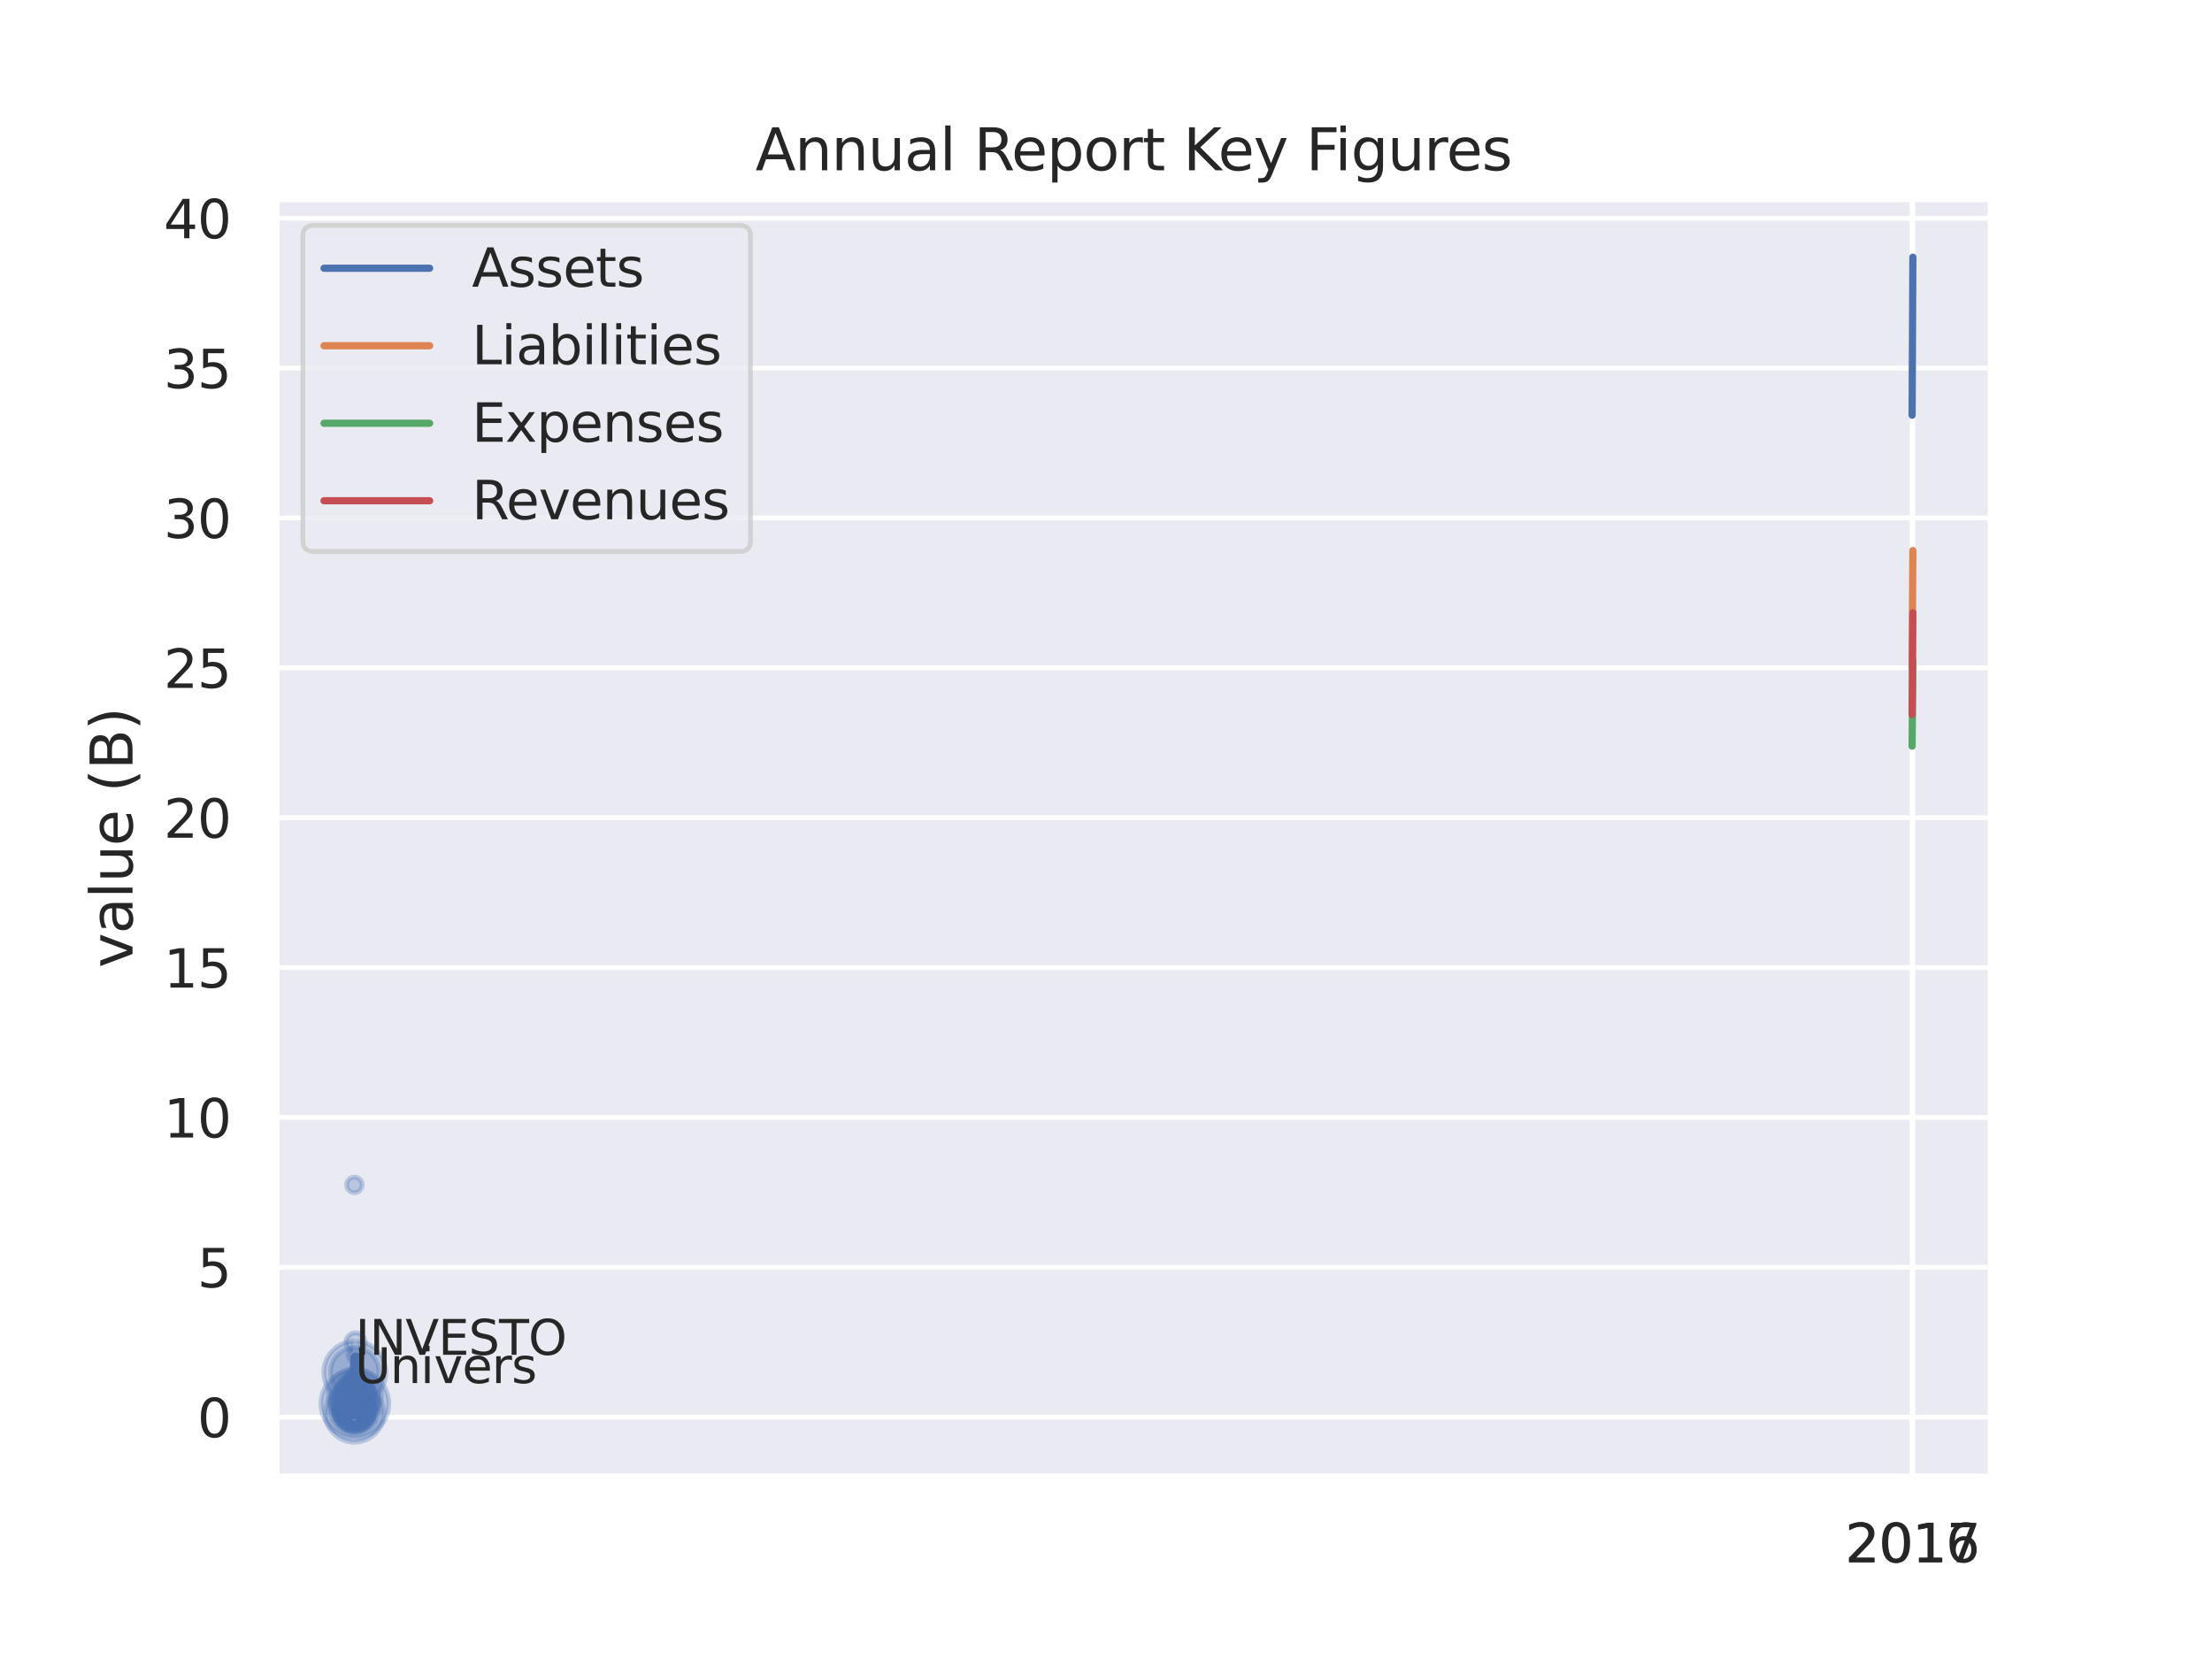 <?xml version="1.0" encoding="utf-8" standalone="no"?>
<!DOCTYPE svg PUBLIC "-//W3C//DTD SVG 1.1//EN"
  "http://www.w3.org/Graphics/SVG/1.1/DTD/svg11.dtd">
<svg xmlns:xlink="http://www.w3.org/1999/xlink" width="460.8pt" height="345.6pt" viewBox="0 0 460.8 345.6" xmlns="http://www.w3.org/2000/svg" version="1.1">
 <defs>
  <style type="text/css">*{stroke-linejoin: round; stroke-linecap: butt}</style>
 </defs>
 <g id="figure_1">
  <g id="patch_1">
   <path d="M 0 345.6 
L 460.8 345.6 
L 460.8 0 
L 0 0 
z
" style="fill: #ffffff"/>
  </g>
  <g id="axes_1">
   <g id="patch_2">
    <path d="M 57.6 307.584 
L 414.72 307.584 
L 414.72 41.472 
L 57.6 41.472 
z
" style="fill: #eaeaf2"/>
   </g>
   <g id="matplotlib.axis_1">
    <g id="xtick_1">
     <g id="line2d_1">
      <path d="M 398.326 307.584 
L 398.326 41.472 
" clip-path="url(#pea85a9151a)" style="fill: none; stroke: #ffffff; stroke-linecap: round"/>
     </g>
     <g id="text_1">
      <!-- 2016 -->
      <g style="fill: #262626" transform="translate(384.329 325.442) scale(0.11 -0.11)">
       <defs>
        <path id="DejaVuSans-32" d="M 1228 531 
L 3431 531 
L 3431 0 
L 469 0 
L 469 531 
Q 828 903 1448 1529 
Q 2069 2156 2228 2338 
Q 2531 2678 2651 2914 
Q 2772 3150 2772 3378 
Q 2772 3750 2511 3984 
Q 2250 4219 1831 4219 
Q 1534 4219 1204 4116 
Q 875 4013 500 3803 
L 500 4441 
Q 881 4594 1212 4672 
Q 1544 4750 1819 4750 
Q 2544 4750 2975 4387 
Q 3406 4025 3406 3419 
Q 3406 3131 3298 2873 
Q 3191 2616 2906 2266 
Q 2828 2175 2409 1742 
Q 1991 1309 1228 531 
z
" transform="scale(0.016)"/>
        <path id="DejaVuSans-30" d="M 2034 4250 
Q 1547 4250 1301 3770 
Q 1056 3291 1056 2328 
Q 1056 1369 1301 889 
Q 1547 409 2034 409 
Q 2525 409 2770 889 
Q 3016 1369 3016 2328 
Q 3016 3291 2770 3770 
Q 2525 4250 2034 4250 
z
M 2034 4750 
Q 2819 4750 3233 4129 
Q 3647 3509 3647 2328 
Q 3647 1150 3233 529 
Q 2819 -91 2034 -91 
Q 1250 -91 836 529 
Q 422 1150 422 2328 
Q 422 3509 836 4129 
Q 1250 4750 2034 4750 
z
" transform="scale(0.016)"/>
        <path id="DejaVuSans-31" d="M 794 531 
L 1825 531 
L 1825 4091 
L 703 3866 
L 703 4441 
L 1819 4666 
L 2450 4666 
L 2450 531 
L 3481 531 
L 3481 0 
L 794 0 
L 794 531 
z
" transform="scale(0.016)"/>
        <path id="DejaVuSans-36" d="M 2113 2584 
Q 1688 2584 1439 2293 
Q 1191 2003 1191 1497 
Q 1191 994 1439 701 
Q 1688 409 2113 409 
Q 2538 409 2786 701 
Q 3034 994 3034 1497 
Q 3034 2003 2786 2293 
Q 2538 2584 2113 2584 
z
M 3366 4563 
L 3366 3988 
Q 3128 4100 2886 4159 
Q 2644 4219 2406 4219 
Q 1781 4219 1451 3797 
Q 1122 3375 1075 2522 
Q 1259 2794 1537 2939 
Q 1816 3084 2150 3084 
Q 2853 3084 3261 2657 
Q 3669 2231 3669 1497 
Q 3669 778 3244 343 
Q 2819 -91 2113 -91 
Q 1303 -91 875 529 
Q 447 1150 447 2328 
Q 447 3434 972 4092 
Q 1497 4750 2381 4750 
Q 2619 4750 2861 4703 
Q 3103 4656 3366 4563 
z
" transform="scale(0.016)"/>
       </defs>
       <use xlink:href="#DejaVuSans-32"/>
       <use xlink:href="#DejaVuSans-30" x="63.623"/>
       <use xlink:href="#DejaVuSans-31" x="127.246"/>
       <use xlink:href="#DejaVuSans-36" x="190.869"/>
      </g>
     </g>
    </g>
    <g id="xtick_2">
     <g id="line2d_2">
      <path d="M 398.487 307.584 
L 398.487 41.472 
" clip-path="url(#pea85a9151a)" style="fill: none; stroke: #ffffff; stroke-linecap: round"/>
     </g>
     <g id="text_2">
      <!-- 2017 -->
      <g style="fill: #262626" transform="translate(384.49 325.442) scale(0.11 -0.11)">
       <defs>
        <path id="DejaVuSans-37" d="M 525 4666 
L 3525 4666 
L 3525 4397 
L 1831 0 
L 1172 0 
L 2766 4134 
L 525 4134 
L 525 4666 
z
" transform="scale(0.016)"/>
       </defs>
       <use xlink:href="#DejaVuSans-32"/>
       <use xlink:href="#DejaVuSans-30" x="63.623"/>
       <use xlink:href="#DejaVuSans-31" x="127.246"/>
       <use xlink:href="#DejaVuSans-37" x="190.869"/>
      </g>
     </g>
    </g>
   </g>
   <g id="matplotlib.axis_2">
    <g id="ytick_1">
     <g id="line2d_3">
      <path d="M 57.6 295.217 
L 414.72 295.217 
" clip-path="url(#pea85a9151a)" style="fill: none; stroke: #ffffff; stroke-linecap: round"/>
     </g>
     <g id="text_3">
      <!-- 0 -->
      <g style="fill: #262626" transform="translate(41.101 299.396) scale(0.11 -0.11)">
       <use xlink:href="#DejaVuSans-30"/>
      </g>
     </g>
    </g>
    <g id="ytick_2">
     <g id="line2d_4">
      <path d="M 57.6 263.997 
L 414.72 263.997 
" clip-path="url(#pea85a9151a)" style="fill: none; stroke: #ffffff; stroke-linecap: round"/>
     </g>
     <g id="text_4">
      <!-- 5 -->
      <g style="fill: #262626" transform="translate(41.101 268.176) scale(0.11 -0.11)">
       <defs>
        <path id="DejaVuSans-35" d="M 691 4666 
L 3169 4666 
L 3169 4134 
L 1269 4134 
L 1269 2991 
Q 1406 3038 1543 3061 
Q 1681 3084 1819 3084 
Q 2600 3084 3056 2656 
Q 3513 2228 3513 1497 
Q 3513 744 3044 326 
Q 2575 -91 1722 -91 
Q 1428 -91 1123 -41 
Q 819 9 494 109 
L 494 744 
Q 775 591 1075 516 
Q 1375 441 1709 441 
Q 2250 441 2565 725 
Q 2881 1009 2881 1497 
Q 2881 1984 2565 2268 
Q 2250 2553 1709 2553 
Q 1456 2553 1204 2497 
Q 953 2441 691 2322 
L 691 4666 
z
" transform="scale(0.016)"/>
       </defs>
       <use xlink:href="#DejaVuSans-35"/>
      </g>
     </g>
    </g>
    <g id="ytick_3">
     <g id="line2d_5">
      <path d="M 57.6 232.777 
L 414.72 232.777 
" clip-path="url(#pea85a9151a)" style="fill: none; stroke: #ffffff; stroke-linecap: round"/>
     </g>
     <g id="text_5">
      <!-- 10 -->
      <g style="fill: #262626" transform="translate(34.102 236.956) scale(0.11 -0.11)">
       <use xlink:href="#DejaVuSans-31"/>
       <use xlink:href="#DejaVuSans-30" x="63.623"/>
      </g>
     </g>
    </g>
    <g id="ytick_4">
     <g id="line2d_6">
      <path d="M 57.6 201.557 
L 414.72 201.557 
" clip-path="url(#pea85a9151a)" style="fill: none; stroke: #ffffff; stroke-linecap: round"/>
     </g>
     <g id="text_6">
      <!-- 15 -->
      <g style="fill: #262626" transform="translate(34.102 205.736) scale(0.11 -0.11)">
       <use xlink:href="#DejaVuSans-31"/>
       <use xlink:href="#DejaVuSans-35" x="63.623"/>
      </g>
     </g>
    </g>
    <g id="ytick_5">
     <g id="line2d_7">
      <path d="M 57.6 170.338 
L 414.72 170.338 
" clip-path="url(#pea85a9151a)" style="fill: none; stroke: #ffffff; stroke-linecap: round"/>
     </g>
     <g id="text_7">
      <!-- 20 -->
      <g style="fill: #262626" transform="translate(34.102 174.517) scale(0.11 -0.11)">
       <use xlink:href="#DejaVuSans-32"/>
       <use xlink:href="#DejaVuSans-30" x="63.623"/>
      </g>
     </g>
    </g>
    <g id="ytick_6">
     <g id="line2d_8">
      <path d="M 57.6 139.118 
L 414.72 139.118 
" clip-path="url(#pea85a9151a)" style="fill: none; stroke: #ffffff; stroke-linecap: round"/>
     </g>
     <g id="text_8">
      <!-- 25 -->
      <g style="fill: #262626" transform="translate(34.102 143.297) scale(0.11 -0.11)">
       <use xlink:href="#DejaVuSans-32"/>
       <use xlink:href="#DejaVuSans-35" x="63.623"/>
      </g>
     </g>
    </g>
    <g id="ytick_7">
     <g id="line2d_9">
      <path d="M 57.6 107.898 
L 414.72 107.898 
" clip-path="url(#pea85a9151a)" style="fill: none; stroke: #ffffff; stroke-linecap: round"/>
     </g>
     <g id="text_9">
      <!-- 30 -->
      <g style="fill: #262626" transform="translate(34.102 112.077) scale(0.11 -0.11)">
       <defs>
        <path id="DejaVuSans-33" d="M 2597 2516 
Q 3050 2419 3304 2112 
Q 3559 1806 3559 1356 
Q 3559 666 3084 287 
Q 2609 -91 1734 -91 
Q 1441 -91 1130 -33 
Q 819 25 488 141 
L 488 750 
Q 750 597 1062 519 
Q 1375 441 1716 441 
Q 2309 441 2620 675 
Q 2931 909 2931 1356 
Q 2931 1769 2642 2001 
Q 2353 2234 1838 2234 
L 1294 2234 
L 1294 2753 
L 1863 2753 
Q 2328 2753 2575 2939 
Q 2822 3125 2822 3475 
Q 2822 3834 2567 4026 
Q 2313 4219 1838 4219 
Q 1578 4219 1281 4162 
Q 984 4106 628 3988 
L 628 4550 
Q 988 4650 1302 4700 
Q 1616 4750 1894 4750 
Q 2613 4750 3031 4423 
Q 3450 4097 3450 3541 
Q 3450 3153 3228 2886 
Q 3006 2619 2597 2516 
z
" transform="scale(0.016)"/>
       </defs>
       <use xlink:href="#DejaVuSans-33"/>
       <use xlink:href="#DejaVuSans-30" x="63.623"/>
      </g>
     </g>
    </g>
    <g id="ytick_8">
     <g id="line2d_10">
      <path d="M 57.6 76.678 
L 414.72 76.678 
" clip-path="url(#pea85a9151a)" style="fill: none; stroke: #ffffff; stroke-linecap: round"/>
     </g>
     <g id="text_10">
      <!-- 35 -->
      <g style="fill: #262626" transform="translate(34.102 80.857) scale(0.11 -0.11)">
       <use xlink:href="#DejaVuSans-33"/>
       <use xlink:href="#DejaVuSans-35" x="63.623"/>
      </g>
     </g>
    </g>
    <g id="ytick_9">
     <g id="line2d_11">
      <path d="M 57.6 45.458 
L 414.72 45.458 
" clip-path="url(#pea85a9151a)" style="fill: none; stroke: #ffffff; stroke-linecap: round"/>
     </g>
     <g id="text_11">
      <!-- 40 -->
      <g style="fill: #262626" transform="translate(34.102 49.637) scale(0.11 -0.11)">
       <defs>
        <path id="DejaVuSans-34" d="M 2419 4116 
L 825 1625 
L 2419 1625 
L 2419 4116 
z
M 2253 4666 
L 3047 4666 
L 3047 1625 
L 3713 1625 
L 3713 1100 
L 3047 1100 
L 3047 0 
L 2419 0 
L 2419 1100 
L 313 1100 
L 313 1709 
L 2253 4666 
z
" transform="scale(0.016)"/>
       </defs>
       <use xlink:href="#DejaVuSans-34"/>
       <use xlink:href="#DejaVuSans-30" x="63.623"/>
      </g>
     </g>
    </g>
    <g id="text_12">
     <!-- value (B) -->
     <g style="fill: #262626" transform="translate(27.607 201.623) rotate(-90) scale(0.12 -0.12)">
      <defs>
       <path id="DejaVuSans-76" d="M 191 3500 
L 800 3500 
L 1894 563 
L 2988 3500 
L 3597 3500 
L 2284 0 
L 1503 0 
L 191 3500 
z
" transform="scale(0.016)"/>
       <path id="DejaVuSans-61" d="M 2194 1759 
Q 1497 1759 1228 1600 
Q 959 1441 959 1056 
Q 959 750 1161 570 
Q 1363 391 1709 391 
Q 2188 391 2477 730 
Q 2766 1069 2766 1631 
L 2766 1759 
L 2194 1759 
z
M 3341 1997 
L 3341 0 
L 2766 0 
L 2766 531 
Q 2569 213 2275 61 
Q 1981 -91 1556 -91 
Q 1019 -91 701 211 
Q 384 513 384 1019 
Q 384 1609 779 1909 
Q 1175 2209 1959 2209 
L 2766 2209 
L 2766 2266 
Q 2766 2663 2505 2880 
Q 2244 3097 1772 3097 
Q 1472 3097 1187 3025 
Q 903 2953 641 2809 
L 641 3341 
Q 956 3463 1253 3523 
Q 1550 3584 1831 3584 
Q 2591 3584 2966 3190 
Q 3341 2797 3341 1997 
z
" transform="scale(0.016)"/>
       <path id="DejaVuSans-6c" d="M 603 4863 
L 1178 4863 
L 1178 0 
L 603 0 
L 603 4863 
z
" transform="scale(0.016)"/>
       <path id="DejaVuSans-75" d="M 544 1381 
L 544 3500 
L 1119 3500 
L 1119 1403 
Q 1119 906 1312 657 
Q 1506 409 1894 409 
Q 2359 409 2629 706 
Q 2900 1003 2900 1516 
L 2900 3500 
L 3475 3500 
L 3475 0 
L 2900 0 
L 2900 538 
Q 2691 219 2414 64 
Q 2138 -91 1772 -91 
Q 1169 -91 856 284 
Q 544 659 544 1381 
z
M 1991 3584 
L 1991 3584 
z
" transform="scale(0.016)"/>
       <path id="DejaVuSans-65" d="M 3597 1894 
L 3597 1613 
L 953 1613 
Q 991 1019 1311 708 
Q 1631 397 2203 397 
Q 2534 397 2845 478 
Q 3156 559 3463 722 
L 3463 178 
Q 3153 47 2828 -22 
Q 2503 -91 2169 -91 
Q 1331 -91 842 396 
Q 353 884 353 1716 
Q 353 2575 817 3079 
Q 1281 3584 2069 3584 
Q 2775 3584 3186 3129 
Q 3597 2675 3597 1894 
z
M 3022 2063 
Q 3016 2534 2758 2815 
Q 2500 3097 2075 3097 
Q 1594 3097 1305 2825 
Q 1016 2553 972 2059 
L 3022 2063 
z
" transform="scale(0.016)"/>
       <path id="DejaVuSans-20" transform="scale(0.016)"/>
       <path id="DejaVuSans-28" d="M 1984 4856 
Q 1566 4138 1362 3434 
Q 1159 2731 1159 2009 
Q 1159 1288 1364 580 
Q 1569 -128 1984 -844 
L 1484 -844 
Q 1016 -109 783 600 
Q 550 1309 550 2009 
Q 550 2706 781 3412 
Q 1013 4119 1484 4856 
L 1984 4856 
z
" transform="scale(0.016)"/>
       <path id="DejaVuSans-42" d="M 1259 2228 
L 1259 519 
L 2272 519 
Q 2781 519 3026 730 
Q 3272 941 3272 1375 
Q 3272 1813 3026 2020 
Q 2781 2228 2272 2228 
L 1259 2228 
z
M 1259 4147 
L 1259 2741 
L 2194 2741 
Q 2656 2741 2882 2914 
Q 3109 3088 3109 3444 
Q 3109 3797 2882 3972 
Q 2656 4147 2194 4147 
L 1259 4147 
z
M 628 4666 
L 2241 4666 
Q 2963 4666 3353 4366 
Q 3744 4066 3744 3513 
Q 3744 3084 3544 2831 
Q 3344 2578 2956 2516 
Q 3422 2416 3680 2098 
Q 3938 1781 3938 1306 
Q 3938 681 3513 340 
Q 3088 0 2303 0 
L 628 0 
L 628 4666 
z
" transform="scale(0.016)"/>
       <path id="DejaVuSans-29" d="M 513 4856 
L 1013 4856 
Q 1481 4119 1714 3412 
Q 1947 2706 1947 2009 
Q 1947 1309 1714 600 
Q 1481 -109 1013 -844 
L 513 -844 
Q 928 -128 1133 580 
Q 1338 1288 1338 2009 
Q 1338 2731 1133 3434 
Q 928 4138 513 4856 
z
" transform="scale(0.016)"/>
      </defs>
      <use xlink:href="#DejaVuSans-76"/>
      <use xlink:href="#DejaVuSans-61" x="59.18"/>
      <use xlink:href="#DejaVuSans-6c" x="120.459"/>
      <use xlink:href="#DejaVuSans-75" x="148.242"/>
      <use xlink:href="#DejaVuSans-65" x="211.621"/>
      <use xlink:href="#DejaVuSans-20" x="273.145"/>
      <use xlink:href="#DejaVuSans-28" x="304.932"/>
      <use xlink:href="#DejaVuSans-42" x="343.945"/>
      <use xlink:href="#DejaVuSans-29" x="412.549"/>
     </g>
    </g>
   </g>
   <g id="PathCollection_1">
    <path d="M 73.846 300.44 
C 75.466 300.44 77.019 299.797 78.164 298.652 
C 79.309 297.507 79.952 295.953 79.952 294.334 
C 79.952 292.715 79.309 291.162 78.164 290.017 
C 77.019 288.872 75.466 288.228 73.846 288.228 
C 72.227 288.228 70.674 288.872 69.529 290.017 
C 68.384 291.162 67.741 292.715 67.741 294.334 
C 67.741 295.953 68.384 297.507 69.529 298.652 
C 70.674 299.797 72.227 300.44 73.846 300.44 
z
" clip-path="url(#pea85a9151a)" style="fill: #4c72b0; fill-opacity: 0.3; stroke: #4c72b0; stroke-opacity: 0.3"/>
    <path d="M 73.854 298.301 
C 74.964 298.301 76.029 297.86 76.814 297.075 
C 77.599 296.29 78.04 295.225 78.04 294.115 
C 78.04 293.005 77.599 291.94 76.814 291.155 
C 76.029 290.37 74.964 289.929 73.854 289.929 
C 72.744 289.929 71.679 290.37 70.894 291.155 
C 70.109 291.94 69.668 293.005 69.668 294.115 
C 69.668 295.225 70.109 296.29 70.894 297.075 
C 71.679 297.86 72.744 298.301 73.854 298.301 
z
" clip-path="url(#pea85a9151a)" style="fill: #4c72b0; fill-opacity: 0.3; stroke: #4c72b0; stroke-opacity: 0.3"/>
    <path d="M 73.906 294.014 
C 74.821 294.014 75.698 293.65 76.345 293.004 
C 76.992 292.357 77.355 291.479 77.355 290.565 
C 77.355 289.65 76.992 288.773 76.345 288.126 
C 75.698 287.479 74.821 287.116 73.906 287.116 
C 72.991 287.116 72.114 287.479 71.467 288.126 
C 70.821 288.773 70.457 289.65 70.457 290.565 
C 70.457 291.479 70.821 292.357 71.467 293.004 
C 72.114 293.65 72.991 294.014 73.906 294.014 
z
" clip-path="url(#pea85a9151a)" style="fill: #4c72b0; fill-opacity: 0.3; stroke: #4c72b0; stroke-opacity: 0.3"/>
    <path d="M 73.865 297.843 
C 74.941 297.843 75.972 297.416 76.733 296.656 
C 77.493 295.895 77.921 294.864 77.921 293.788 
C 77.921 292.713 77.493 291.681 76.733 290.921 
C 75.972 290.16 74.941 289.733 73.865 289.733 
C 72.79 289.733 71.758 290.16 70.998 290.921 
C 70.237 291.681 69.81 292.713 69.81 293.788 
C 69.81 294.864 70.237 295.895 70.998 296.656 
C 71.758 297.416 72.79 297.843 73.865 297.843 
z
" clip-path="url(#pea85a9151a)" style="fill: #4c72b0; fill-opacity: 0.3; stroke: #4c72b0; stroke-opacity: 0.3"/>
    <path d="M 73.897 290.798 
C 75.234 290.798 76.516 290.266 77.462 289.321 
C 78.407 288.376 78.938 287.093 78.938 285.756 
C 78.938 284.419 78.407 283.136 77.462 282.191 
C 76.516 281.246 75.234 280.714 73.897 280.714 
C 72.56 280.714 71.277 281.246 70.332 282.191 
C 69.386 283.136 68.855 284.419 68.855 285.756 
C 68.855 287.093 69.386 288.376 70.332 289.321 
C 71.277 290.266 72.56 290.798 73.897 290.798 
z
" clip-path="url(#pea85a9151a)" style="fill: #4c72b0; fill-opacity: 0.3; stroke: #4c72b0; stroke-opacity: 0.3"/>
    <path d="M 73.871 297.995 
C 75.016 297.995 76.113 297.54 76.923 296.731 
C 77.732 295.922 78.187 294.824 78.187 293.68 
C 78.187 292.535 77.732 291.438 76.923 290.628 
C 76.113 289.819 75.016 289.365 73.871 289.365 
C 72.727 289.365 71.629 289.819 70.82 290.628 
C 70.011 291.438 69.556 292.535 69.556 293.68 
C 69.556 294.824 70.011 295.922 70.82 296.731 
C 71.629 297.54 72.727 297.995 73.871 297.995 
z
" clip-path="url(#pea85a9151a)" style="fill: #4c72b0; fill-opacity: 0.3; stroke: #4c72b0; stroke-opacity: 0.3"/>
    <path d="M 73.884 292.861 
C 74.668 292.861 75.419 292.55 75.973 291.996 
C 76.527 291.442 76.838 290.69 76.838 289.907 
C 76.838 289.123 76.527 288.372 75.973 287.818 
C 75.419 287.264 74.668 286.952 73.884 286.952 
C 73.101 286.952 72.349 287.264 71.795 287.818 
C 71.241 288.372 70.93 289.123 70.93 289.907 
C 70.93 290.69 71.241 291.442 71.795 291.996 
C 72.349 292.55 73.101 292.861 73.884 292.861 
z
" clip-path="url(#pea85a9151a)" style="fill: #4c72b0; fill-opacity: 0.3; stroke: #4c72b0; stroke-opacity: 0.3"/>
    <path d="M 73.873 296.797 
C 74.797 296.797 75.684 296.43 76.337 295.776 
C 76.99 295.123 77.357 294.237 77.357 293.313 
C 77.357 292.389 76.99 291.503 76.337 290.849 
C 75.684 290.196 74.797 289.829 73.873 289.829 
C 72.95 289.829 72.063 290.196 71.41 290.849 
C 70.757 291.503 70.39 292.389 70.39 293.313 
C 70.39 294.237 70.757 295.123 71.41 295.776 
C 72.063 296.43 72.95 296.797 73.873 296.797 
z
" clip-path="url(#pea85a9151a)" style="fill: #4c72b0; fill-opacity: 0.3; stroke: #4c72b0; stroke-opacity: 0.3"/>
    <path d="M 73.882 295.18 
C 75.047 295.18 76.164 294.718 76.987 293.894 
C 77.81 293.071 78.273 291.954 78.273 290.79 
C 78.273 289.625 77.81 288.508 76.987 287.685 
C 76.164 286.861 75.047 286.399 73.882 286.399 
C 72.718 286.399 71.601 286.861 70.778 287.685 
C 69.954 288.508 69.492 289.625 69.492 290.79 
C 69.492 291.954 69.954 293.071 70.778 293.894 
C 71.601 294.718 72.718 295.18 73.882 295.18 
z
" clip-path="url(#pea85a9151a)" style="fill: #4c72b0; fill-opacity: 0.3; stroke: #4c72b0; stroke-opacity: 0.3"/>
    <path d="M 73.894 290.265 
C 74.517 290.265 75.114 290.018 75.555 289.577 
C 75.995 289.137 76.242 288.539 76.242 287.916 
C 76.242 287.294 75.995 286.696 75.555 286.256 
C 75.114 285.815 74.517 285.568 73.894 285.568 
C 73.271 285.568 72.673 285.815 72.233 286.256 
C 71.792 286.696 71.545 287.294 71.545 287.916 
C 71.545 288.539 71.792 289.137 72.233 289.577 
C 72.673 290.018 73.271 290.265 73.894 290.265 
z
" clip-path="url(#pea85a9151a)" style="fill: #4c72b0; fill-opacity: 0.3; stroke: #4c72b0; stroke-opacity: 0.3"/>
    <path d="M 73.973 291.462 
C 74.669 291.462 75.336 291.185 75.828 290.693 
C 76.321 290.201 76.597 289.533 76.597 288.837 
C 76.597 288.141 76.321 287.473 75.828 286.981 
C 75.336 286.489 74.669 286.212 73.973 286.212 
C 73.277 286.212 72.609 286.489 72.117 286.981 
C 71.625 287.473 71.348 288.141 71.348 288.837 
C 71.348 289.533 71.625 290.201 72.117 290.693 
C 72.609 291.185 73.277 291.462 73.973 291.462 
z
" clip-path="url(#pea85a9151a)" style="fill: #4c72b0; fill-opacity: 0.3; stroke: #4c72b0; stroke-opacity: 0.3"/>
    <path d="M 73.885 293.21 
C 74.221 293.21 74.543 293.076 74.78 292.839 
C 75.018 292.601 75.151 292.279 75.151 291.943 
C 75.151 291.608 75.018 291.285 74.78 291.048 
C 74.543 290.81 74.221 290.677 73.885 290.677 
C 73.549 290.677 73.227 290.81 72.989 291.048 
C 72.752 291.285 72.618 291.608 72.618 291.943 
C 72.618 292.279 72.752 292.601 72.989 292.839 
C 73.227 293.076 73.549 293.21 73.885 293.21 
z
" clip-path="url(#pea85a9151a)" style="fill: #4c72b0; fill-opacity: 0.3; stroke: #4c72b0; stroke-opacity: 0.3"/>
    <path d="M 73.868 295.544 
C 74.542 295.544 75.189 295.276 75.665 294.8 
C 76.142 294.323 76.41 293.677 76.41 293.003 
C 76.41 292.329 76.142 291.682 75.665 291.206 
C 75.189 290.729 74.542 290.461 73.868 290.461 
C 73.194 290.461 72.548 290.729 72.071 291.206 
C 71.595 291.682 71.327 292.329 71.327 293.003 
C 71.327 293.677 71.595 294.323 72.071 294.8 
C 72.548 295.276 73.194 295.544 73.868 295.544 
z
" clip-path="url(#pea85a9151a)" style="fill: #4c72b0; fill-opacity: 0.3; stroke: #4c72b0; stroke-opacity: 0.3"/>
    <path d="M 73.873 295.719 
C 74.638 295.719 75.373 295.415 75.914 294.873 
C 76.456 294.332 76.76 293.597 76.76 292.832 
C 76.76 292.066 76.456 291.331 75.914 290.79 
C 75.373 290.248 74.638 289.944 73.873 289.944 
C 73.107 289.944 72.372 290.248 71.831 290.79 
C 71.289 291.331 70.985 292.066 70.985 292.832 
C 70.985 293.597 71.289 294.332 71.831 294.873 
C 72.372 295.415 73.107 295.719 73.873 295.719 
z
" clip-path="url(#pea85a9151a)" style="fill: #4c72b0; fill-opacity: 0.3; stroke: #4c72b0; stroke-opacity: 0.3"/>
    <path d="M 74.025 283.78 
C 74.437 283.78 74.832 283.617 75.123 283.326 
C 75.414 283.035 75.577 282.64 75.577 282.228 
C 75.577 281.817 75.414 281.422 75.123 281.131 
C 74.832 280.84 74.437 280.676 74.025 280.676 
C 73.613 280.676 73.219 280.84 72.928 281.131 
C 72.637 281.422 72.473 281.817 72.473 282.228 
C 72.473 282.64 72.637 283.035 72.928 283.326 
C 73.219 283.617 73.613 283.78 74.025 283.78 
z
" clip-path="url(#pea85a9151a)" style="fill: #4c72b0; fill-opacity: 0.3; stroke: #4c72b0; stroke-opacity: 0.3"/>
    <path d="M 73.916 292.347 
C 75.633 292.347 77.279 291.665 78.493 290.452 
C 79.706 289.238 80.388 287.592 80.388 285.875 
C 80.388 284.159 79.706 282.513 78.493 281.299 
C 77.279 280.085 75.633 279.403 73.916 279.403 
C 72.2 279.403 70.554 280.085 69.34 281.299 
C 68.126 282.513 67.444 284.159 67.444 285.875 
C 67.444 287.592 68.126 289.238 69.34 290.452 
C 70.554 291.665 72.2 292.347 73.916 292.347 
z
" clip-path="url(#pea85a9151a)" style="fill: #4c72b0; fill-opacity: 0.3; stroke: #4c72b0; stroke-opacity: 0.3"/>
    <path d="M 73.872 295.797 
C 74.462 295.797 75.028 295.562 75.445 295.145 
C 75.862 294.728 76.097 294.162 76.097 293.572 
C 76.097 292.982 75.862 292.416 75.445 291.998 
C 75.028 291.581 74.462 291.347 73.872 291.347 
C 73.282 291.347 72.716 291.581 72.298 291.998 
C 71.881 292.416 71.647 292.982 71.647 293.572 
C 71.647 294.162 71.881 294.728 72.298 295.145 
C 72.716 295.562 73.282 295.797 73.872 295.797 
z
" clip-path="url(#pea85a9151a)" style="fill: #4c72b0; fill-opacity: 0.3; stroke: #4c72b0; stroke-opacity: 0.3"/>
    <path d="M 73.85 296.925 
C 74.559 296.925 75.239 296.644 75.741 296.142 
C 76.242 295.641 76.524 294.961 76.524 294.252 
C 76.524 293.543 76.242 292.862 75.741 292.361 
C 75.239 291.86 74.559 291.578 73.85 291.578 
C 73.141 291.578 72.461 291.86 71.96 292.361 
C 71.458 292.862 71.177 293.543 71.177 294.252 
C 71.177 294.961 71.458 295.641 71.96 296.142 
C 72.461 296.644 73.141 296.925 73.85 296.925 
z
" clip-path="url(#pea85a9151a)" style="fill: #4c72b0; fill-opacity: 0.3; stroke: #4c72b0; stroke-opacity: 0.3"/>
    <path d="M 73.848 296.95 
C 74.598 296.95 75.317 296.652 75.847 296.122 
C 76.377 295.592 76.675 294.872 76.675 294.123 
C 76.675 293.373 76.377 292.654 75.847 292.124 
C 75.317 291.594 74.598 291.296 73.848 291.296 
C 73.099 291.296 72.379 291.594 71.849 292.124 
C 71.319 292.654 71.021 293.373 71.021 294.123 
C 71.021 294.872 71.319 295.592 71.849 296.122 
C 72.379 296.652 73.099 296.95 73.848 296.95 
z
" clip-path="url(#pea85a9151a)" style="fill: #4c72b0; fill-opacity: 0.3; stroke: #4c72b0; stroke-opacity: 0.3"/>
    <path d="M 73.858 296.193 
C 74.644 296.193 75.397 295.881 75.952 295.325 
C 76.508 294.77 76.82 294.017 76.82 293.231 
C 76.82 292.446 76.508 291.692 75.952 291.137 
C 75.397 290.582 74.644 290.27 73.858 290.27 
C 73.073 290.27 72.32 290.582 71.764 291.137 
C 71.209 291.692 70.897 292.446 70.897 293.231 
C 70.897 294.017 71.209 294.77 71.764 295.325 
C 72.32 295.881 73.073 296.193 73.858 296.193 
z
" clip-path="url(#pea85a9151a)" style="fill: #4c72b0; fill-opacity: 0.3; stroke: #4c72b0; stroke-opacity: 0.3"/>
    <path d="M 73.935 292.788 
C 74.606 292.788 75.25 292.521 75.724 292.047 
C 76.199 291.572 76.466 290.928 76.466 290.257 
C 76.466 289.585 76.199 288.942 75.724 288.467 
C 75.25 287.992 74.606 287.726 73.935 287.726 
C 73.263 287.726 72.619 287.992 72.145 288.467 
C 71.67 288.942 71.403 289.585 71.403 290.257 
C 71.403 290.928 71.67 291.572 72.145 292.047 
C 72.619 292.521 73.263 292.788 73.935 292.788 
z
" clip-path="url(#pea85a9151a)" style="fill: #4c72b0; fill-opacity: 0.3; stroke: #4c72b0; stroke-opacity: 0.3"/>
    <path d="M 73.941 292.329 
C 74.625 292.329 75.281 292.057 75.765 291.574 
C 76.248 291.09 76.52 290.434 76.52 289.75 
C 76.52 289.066 76.248 288.41 75.765 287.927 
C 75.281 287.443 74.625 287.171 73.941 287.171 
C 73.257 287.171 72.601 287.443 72.118 287.927 
C 71.634 288.41 71.362 289.066 71.362 289.75 
C 71.362 290.434 71.634 291.09 72.118 291.574 
C 72.601 292.057 73.257 292.329 73.941 292.329 
z
" clip-path="url(#pea85a9151a)" style="fill: #4c72b0; fill-opacity: 0.3; stroke: #4c72b0; stroke-opacity: 0.3"/>
    <path d="M 73.945 290.272 
C 74.516 290.272 75.063 290.046 75.466 289.642 
C 75.869 289.239 76.096 288.692 76.096 288.121 
C 76.096 287.551 75.869 287.004 75.466 286.601 
C 75.063 286.197 74.516 285.971 73.945 285.971 
C 73.375 285.971 72.828 286.197 72.424 286.601 
C 72.021 287.004 71.794 287.551 71.794 288.121 
C 71.794 288.692 72.021 289.239 72.424 289.642 
C 72.828 290.046 73.375 290.272 73.945 290.272 
z
" clip-path="url(#pea85a9151a)" style="fill: #4c72b0; fill-opacity: 0.3; stroke: #4c72b0; stroke-opacity: 0.3"/>
    <path d="M 73.885 297.419 
C 75.224 297.419 76.509 296.887 77.456 295.94 
C 78.404 294.993 78.936 293.708 78.936 292.368 
C 78.936 291.029 78.404 289.744 77.456 288.797 
C 76.509 287.849 75.224 287.317 73.885 287.317 
C 72.545 287.317 71.26 287.849 70.313 288.797 
C 69.366 289.744 68.834 291.029 68.834 292.368 
C 68.834 293.708 69.366 294.993 70.313 295.94 
C 71.26 296.887 72.545 297.419 73.885 297.419 
z
" clip-path="url(#pea85a9151a)" style="fill: #4c72b0; fill-opacity: 0.3; stroke: #4c72b0; stroke-opacity: 0.3"/>
    <path d="M 73.864 298.509 
C 75.194 298.509 76.471 297.98 77.411 297.039 
C 78.352 296.098 78.881 294.822 78.881 293.491 
C 78.881 292.161 78.352 290.884 77.411 289.944 
C 76.471 289.003 75.194 288.474 73.864 288.474 
C 72.533 288.474 71.257 289.003 70.316 289.944 
C 69.375 290.884 68.846 292.161 68.846 293.491 
C 68.846 294.822 69.375 296.098 70.316 297.039 
C 71.257 297.98 72.533 298.509 73.864 298.509 
z
" clip-path="url(#pea85a9151a)" style="fill: #4c72b0; fill-opacity: 0.3; stroke: #4c72b0; stroke-opacity: 0.3"/>
    <path d="M 73.859 296.681 
C 74.749 296.681 75.603 296.328 76.232 295.698 
C 76.862 295.069 77.215 294.215 77.215 293.325 
C 77.215 292.435 76.862 291.581 76.232 290.952 
C 75.603 290.322 74.749 289.969 73.859 289.969 
C 72.969 289.969 72.115 290.322 71.486 290.952 
C 70.856 291.581 70.503 292.435 70.503 293.325 
C 70.503 294.215 70.856 295.069 71.486 295.698 
C 72.115 296.328 72.969 296.681 73.859 296.681 
z
" clip-path="url(#pea85a9151a)" style="fill: #4c72b0; fill-opacity: 0.3; stroke: #4c72b0; stroke-opacity: 0.3"/>
    <path d="M 73.881 296.023 
C 74.811 296.023 75.703 295.653 76.361 294.995 
C 77.018 294.338 77.388 293.446 77.388 292.516 
C 77.388 291.585 77.018 290.693 76.361 290.036 
C 75.703 289.378 74.811 289.008 73.881 289.008 
C 72.951 289.008 72.058 289.378 71.401 290.036 
C 70.743 290.693 70.373 291.585 70.373 292.516 
C 70.373 293.446 70.743 294.338 71.401 294.995 
C 72.058 295.653 72.951 296.023 73.881 296.023 
z
" clip-path="url(#pea85a9151a)" style="fill: #4c72b0; fill-opacity: 0.3; stroke: #4c72b0; stroke-opacity: 0.3"/>
    <path d="M 73.901 291.439 
C 74.443 291.439 74.962 291.224 75.346 290.84 
C 75.729 290.457 75.944 289.938 75.944 289.396 
C 75.944 288.854 75.729 288.334 75.346 287.951 
C 74.962 287.568 74.443 287.353 73.901 287.353 
C 73.359 287.353 72.839 287.568 72.456 287.951 
C 72.073 288.334 71.858 288.854 71.858 289.396 
C 71.858 289.938 72.073 290.457 72.456 290.84 
C 72.839 291.224 73.359 291.439 73.901 291.439 
z
" clip-path="url(#pea85a9151a)" style="fill: #4c72b0; fill-opacity: 0.3; stroke: #4c72b0; stroke-opacity: 0.3"/>
    <path d="M 73.848 298.277 
C 74.899 298.277 75.908 297.859 76.652 297.116 
C 77.395 296.372 77.813 295.364 77.813 294.312 
C 77.813 293.26 77.395 292.252 76.652 291.508 
C 75.908 290.765 74.899 290.347 73.848 290.347 
C 72.796 290.347 71.788 290.765 71.044 291.508 
C 70.301 292.252 69.883 293.26 69.883 294.312 
C 69.883 295.364 70.301 296.372 71.044 297.116 
C 71.788 297.859 72.796 298.277 73.848 298.277 
z
" clip-path="url(#pea85a9151a)" style="fill: #4c72b0; fill-opacity: 0.3; stroke: #4c72b0; stroke-opacity: 0.3"/>
    <path d="M 73.926 299.472 
C 75.801 299.472 77.6 298.727 78.926 297.401 
C 80.252 296.075 80.997 294.276 80.997 292.401 
C 80.997 290.525 80.252 288.727 78.926 287.401 
C 77.6 286.075 75.801 285.33 73.926 285.33 
C 72.051 285.33 70.252 286.075 68.926 287.401 
C 67.6 288.727 66.855 290.525 66.855 292.401 
C 66.855 294.276 67.6 296.075 68.926 297.401 
C 70.252 298.727 72.051 299.472 73.926 299.472 
z
" clip-path="url(#pea85a9151a)" style="fill: #4c72b0; fill-opacity: 0.3; stroke: #4c72b0; stroke-opacity: 0.3"/>
    <path d="M 73.86 294.806 
C 74.369 294.806 74.858 294.603 75.218 294.243 
C 75.578 293.883 75.78 293.395 75.78 292.886 
C 75.78 292.377 75.578 291.888 75.218 291.528 
C 74.858 291.169 74.369 290.966 73.86 290.966 
C 73.351 290.966 72.863 291.169 72.503 291.528 
C 72.143 291.888 71.941 292.377 71.941 292.886 
C 71.941 293.395 72.143 293.883 72.503 294.243 
C 72.863 294.603 73.351 294.806 73.86 294.806 
z
" clip-path="url(#pea85a9151a)" style="fill: #4c72b0; fill-opacity: 0.3; stroke: #4c72b0; stroke-opacity: 0.3"/>
    <path d="M 73.883 296.408 
C 75.147 296.408 76.36 295.906 77.253 295.012 
C 78.147 294.118 78.65 292.906 78.65 291.641 
C 78.65 290.377 78.147 289.165 77.253 288.271 
C 76.36 287.377 75.147 286.875 73.883 286.875 
C 72.619 286.875 71.406 287.377 70.512 288.271 
C 69.619 289.165 69.116 290.377 69.116 291.641 
C 69.116 292.906 69.619 294.118 70.512 295.012 
C 71.406 295.906 72.619 296.408 73.883 296.408 
z
" clip-path="url(#pea85a9151a)" style="fill: #4c72b0; fill-opacity: 0.3; stroke: #4c72b0; stroke-opacity: 0.3"/>
    <path d="M 73.875 296.009 
C 74.607 296.009 75.31 295.718 75.828 295.2 
C 76.346 294.682 76.637 293.979 76.637 293.247 
C 76.637 292.514 76.346 291.811 75.828 291.293 
C 75.31 290.775 74.607 290.484 73.875 290.484 
C 73.142 290.484 72.439 290.775 71.921 291.293 
C 71.403 291.811 71.112 292.514 71.112 293.247 
C 71.112 293.979 71.403 294.682 71.921 295.2 
C 72.439 295.718 73.142 296.009 73.875 296.009 
z
" clip-path="url(#pea85a9151a)" style="fill: #4c72b0; fill-opacity: 0.3; stroke: #4c72b0; stroke-opacity: 0.3"/>
    <path d="M 73.913 295.485 
C 74.834 295.485 75.717 295.119 76.368 294.468 
C 77.019 293.817 77.385 292.934 77.385 292.013 
C 77.385 291.093 77.019 290.21 76.368 289.559 
C 75.717 288.908 74.834 288.542 73.913 288.542 
C 72.992 288.542 72.109 288.908 71.458 289.559 
C 70.807 290.21 70.442 291.093 70.442 292.013 
C 70.442 292.934 70.807 293.817 71.458 294.468 
C 72.109 295.119 72.992 295.485 73.913 295.485 
z
" clip-path="url(#pea85a9151a)" style="fill: #4c72b0; fill-opacity: 0.3; stroke: #4c72b0; stroke-opacity: 0.3"/>
    <path d="M 73.887 295.123 
C 74.829 295.123 75.733 294.748 76.4 294.082 
C 77.066 293.416 77.44 292.512 77.44 291.569 
C 77.44 290.627 77.066 289.723 76.4 289.057 
C 75.733 288.391 74.829 288.016 73.887 288.016 
C 72.945 288.016 72.041 288.391 71.374 289.057 
C 70.708 289.723 70.334 290.627 70.334 291.569 
C 70.334 292.512 70.708 293.416 71.374 294.082 
C 72.041 294.748 72.945 295.123 73.887 295.123 
z
" clip-path="url(#pea85a9151a)" style="fill: #4c72b0; fill-opacity: 0.3; stroke: #4c72b0; stroke-opacity: 0.3"/>
    <path d="M 73.893 293.16 
C 74.552 293.16 75.184 292.898 75.65 292.432 
C 76.116 291.966 76.378 291.334 76.378 290.675 
C 76.378 290.015 76.116 289.383 75.65 288.917 
C 75.184 288.451 74.552 288.19 73.893 288.19 
C 73.234 288.19 72.602 288.451 72.136 288.917 
C 71.67 289.383 71.408 290.015 71.408 290.675 
C 71.408 291.334 71.67 291.966 72.136 292.432 
C 72.602 292.898 73.234 293.16 73.893 293.16 
z
" clip-path="url(#pea85a9151a)" style="fill: #4c72b0; fill-opacity: 0.3; stroke: #4c72b0; stroke-opacity: 0.3"/>
    <path d="M 73.907 296.218 
C 75.38 296.218 76.793 295.633 77.835 294.591 
C 78.877 293.549 79.462 292.136 79.462 290.662 
C 79.462 289.189 78.877 287.776 77.835 286.734 
C 76.793 285.692 75.38 285.107 73.907 285.107 
C 72.433 285.107 71.02 285.692 69.978 286.734 
C 68.936 287.776 68.351 289.189 68.351 290.662 
C 68.351 292.136 68.936 293.549 69.978 294.591 
C 71.02 295.633 72.433 296.218 73.907 296.218 
z
" clip-path="url(#pea85a9151a)" style="fill: #4c72b0; fill-opacity: 0.3; stroke: #4c72b0; stroke-opacity: 0.3"/>
    <path d="M 73.904 292.573 
C 74.508 292.573 75.087 292.333 75.514 291.906 
C 75.94 291.479 76.18 290.9 76.18 290.297 
C 76.18 289.693 75.94 289.114 75.514 288.687 
C 75.087 288.261 74.508 288.021 73.904 288.021 
C 73.301 288.021 72.722 288.261 72.295 288.687 
C 71.868 289.114 71.628 289.693 71.628 290.297 
C 71.628 290.9 71.868 291.479 72.295 291.906 
C 72.722 292.333 73.301 292.573 73.904 292.573 
z
" clip-path="url(#pea85a9151a)" style="fill: #4c72b0; fill-opacity: 0.3; stroke: #4c72b0; stroke-opacity: 0.3"/>
    <path d="M 73.859 296.328 
C 74.928 296.328 75.955 295.903 76.711 295.146 
C 77.468 294.389 77.893 293.363 77.893 292.293 
C 77.893 291.223 77.468 290.197 76.711 289.44 
C 75.955 288.684 74.928 288.259 73.859 288.259 
C 72.789 288.259 71.762 288.684 71.006 289.44 
C 70.249 290.197 69.824 291.223 69.824 292.293 
C 69.824 293.363 70.249 294.389 71.006 295.146 
C 71.762 295.903 72.789 296.328 73.859 296.328 
z
" clip-path="url(#pea85a9151a)" style="fill: #4c72b0; fill-opacity: 0.3; stroke: #4c72b0; stroke-opacity: 0.3"/>
    <path d="M 73.884 296.586 
C 74.774 296.586 75.627 296.232 76.256 295.604 
C 76.884 294.975 77.238 294.122 77.238 293.232 
C 77.238 292.343 76.884 291.49 76.256 290.861 
C 75.627 290.232 74.774 289.879 73.884 289.879 
C 72.995 289.879 72.142 290.232 71.513 290.861 
C 70.884 291.49 70.531 292.343 70.531 293.232 
C 70.531 294.122 70.884 294.975 71.513 295.604 
C 72.142 296.232 72.995 296.586 73.884 296.586 
z
" clip-path="url(#pea85a9151a)" style="fill: #4c72b0; fill-opacity: 0.3; stroke: #4c72b0; stroke-opacity: 0.3"/>
    <path d="M 73.856 297.799 
C 74.85 297.799 75.803 297.404 76.506 296.701 
C 77.208 295.998 77.603 295.045 77.603 294.052 
C 77.603 293.058 77.208 292.105 76.506 291.402 
C 75.803 290.699 74.85 290.305 73.856 290.305 
C 72.862 290.305 71.909 290.699 71.207 291.402 
C 70.504 292.105 70.109 293.058 70.109 294.052 
C 70.109 295.045 70.504 295.998 71.207 296.701 
C 71.909 297.404 72.862 297.799 73.856 297.799 
z
" clip-path="url(#pea85a9151a)" style="fill: #4c72b0; fill-opacity: 0.3; stroke: #4c72b0; stroke-opacity: 0.3"/>
    <path d="M 73.872 297.391 
C 74.692 297.391 75.48 297.065 76.06 296.485 
C 76.64 295.905 76.966 295.117 76.966 294.297 
C 76.966 293.476 76.64 292.689 76.06 292.108 
C 75.48 291.528 74.692 291.202 73.872 291.202 
C 73.051 291.202 72.264 291.528 71.684 292.108 
C 71.103 292.689 70.777 293.476 70.777 294.297 
C 70.777 295.117 71.103 295.905 71.684 296.485 
C 72.264 297.065 73.051 297.391 73.872 297.391 
z
" clip-path="url(#pea85a9151a)" style="fill: #4c72b0; fill-opacity: 0.3; stroke: #4c72b0; stroke-opacity: 0.3"/>
    <path d="M 73.937 295.349 
C 74.704 295.349 75.44 295.044 75.983 294.501 
C 76.526 293.958 76.831 293.222 76.831 292.455 
C 76.831 291.687 76.526 290.951 75.983 290.408 
C 75.44 289.866 74.704 289.561 73.937 289.561 
C 73.169 289.561 72.433 289.866 71.89 290.408 
C 71.348 290.951 71.043 291.687 71.043 292.455 
C 71.043 293.222 71.348 293.958 71.89 294.501 
C 72.433 295.044 73.169 295.349 73.937 295.349 
z
" clip-path="url(#pea85a9151a)" style="fill: #4c72b0; fill-opacity: 0.3; stroke: #4c72b0; stroke-opacity: 0.3"/>
    <path d="M 73.939 293.281 
C 74.906 293.281 75.833 292.897 76.517 292.213 
C 77.201 291.529 77.585 290.602 77.585 289.635 
C 77.585 288.668 77.201 287.741 76.517 287.057 
C 75.833 286.373 74.906 285.989 73.939 285.989 
C 72.972 285.989 72.045 286.373 71.361 287.057 
C 70.677 287.741 70.293 288.668 70.293 289.635 
C 70.293 290.602 70.677 291.529 71.361 292.213 
C 72.045 292.897 72.972 293.281 73.939 293.281 
z
" clip-path="url(#pea85a9151a)" style="fill: #4c72b0; fill-opacity: 0.3; stroke: #4c72b0; stroke-opacity: 0.3"/>
    <path d="M 73.873 296.267 
C 74.631 296.267 75.359 295.966 75.896 295.429 
C 76.432 294.893 76.734 294.165 76.734 293.406 
C 76.734 292.647 76.432 291.92 75.896 291.383 
C 75.359 290.847 74.631 290.545 73.873 290.545 
C 73.114 290.545 72.386 290.847 71.85 291.383 
C 71.313 291.92 71.012 292.647 71.012 293.406 
C 71.012 294.165 71.313 294.893 71.85 295.429 
C 72.386 295.966 73.114 296.267 73.873 296.267 
z
" clip-path="url(#pea85a9151a)" style="fill: #4c72b0; fill-opacity: 0.3; stroke: #4c72b0; stroke-opacity: 0.3"/>
    <path d="M 73.833 248.466 
C 74.264 248.466 74.678 248.294 74.983 247.989 
C 75.288 247.684 75.46 247.27 75.46 246.839 
C 75.46 246.407 75.288 245.993 74.983 245.688 
C 74.678 245.383 74.264 245.212 73.833 245.212 
C 73.401 245.212 72.987 245.383 72.682 245.688 
C 72.377 245.993 72.206 246.407 72.206 246.839 
C 72.206 247.27 72.377 247.684 72.682 247.989 
C 72.987 248.294 73.401 248.466 73.833 248.466 
z
" clip-path="url(#pea85a9151a)" style="fill: #4c72b0; fill-opacity: 0.3; stroke: #4c72b0; stroke-opacity: 0.3"/>
    <path d="M 73.872 295.299 
C 74.511 295.299 75.124 295.045 75.575 294.593 
C 76.027 294.142 76.281 293.529 76.281 292.89 
C 76.281 292.251 76.027 291.638 75.575 291.186 
C 75.124 290.734 74.511 290.48 73.872 290.48 
C 73.233 290.48 72.62 290.734 72.168 291.186 
C 71.716 291.638 71.462 292.251 71.462 292.89 
C 71.462 293.529 71.716 294.142 72.168 294.593 
C 72.62 295.045 73.233 295.299 73.872 295.299 
z
" clip-path="url(#pea85a9151a)" style="fill: #4c72b0; fill-opacity: 0.3; stroke: #4c72b0; stroke-opacity: 0.3"/>
    <path d="M 73.881 295.399 
C 74.479 295.399 75.053 295.161 75.476 294.738 
C 75.898 294.315 76.136 293.742 76.136 293.144 
C 76.136 292.546 75.898 291.972 75.476 291.55 
C 75.053 291.127 74.479 290.889 73.881 290.889 
C 73.283 290.889 72.71 291.127 72.287 291.55 
C 71.864 291.972 71.626 292.546 71.626 293.144 
C 71.626 293.742 71.864 294.315 72.287 294.738 
C 72.71 295.161 73.283 295.399 73.881 295.399 
z
" clip-path="url(#pea85a9151a)" style="fill: #4c72b0; fill-opacity: 0.3; stroke: #4c72b0; stroke-opacity: 0.3"/>
    <path d="M 73.912 292.505 
C 74.398 292.505 74.865 292.312 75.208 291.968 
C 75.552 291.625 75.745 291.158 75.745 290.672 
C 75.745 290.186 75.552 289.72 75.208 289.377 
C 74.865 289.033 74.398 288.84 73.912 288.84 
C 73.426 288.84 72.96 289.033 72.617 289.377 
C 72.273 289.72 72.08 290.186 72.08 290.672 
C 72.08 291.158 72.273 291.625 72.617 291.968 
C 72.96 292.312 73.426 292.505 73.912 292.505 
z
" clip-path="url(#pea85a9151a)" style="fill: #4c72b0; fill-opacity: 0.3; stroke: #4c72b0; stroke-opacity: 0.3"/>
    <path d="M 73.859 294.857 
C 74.407 294.857 74.933 294.64 75.32 294.252 
C 75.707 293.865 75.925 293.339 75.925 292.792 
C 75.925 292.244 75.707 291.718 75.32 291.331 
C 74.933 290.944 74.407 290.726 73.859 290.726 
C 73.311 290.726 72.786 290.944 72.399 291.331 
C 72.011 291.718 71.794 292.244 71.794 292.792 
C 71.794 293.339 72.011 293.865 72.399 294.252 
C 72.786 294.64 73.311 294.857 73.859 294.857 
z
" clip-path="url(#pea85a9151a)" style="fill: #4c72b0; fill-opacity: 0.3; stroke: #4c72b0; stroke-opacity: 0.3"/>
    <path d="M 73.863 296.459 
C 74.642 296.459 75.39 296.149 75.941 295.598 
C 76.492 295.047 76.801 294.299 76.801 293.52 
C 76.801 292.741 76.492 291.993 75.941 291.442 
C 75.39 290.891 74.642 290.581 73.863 290.581 
C 73.083 290.581 72.336 290.891 71.785 291.442 
C 71.234 291.993 70.924 292.741 70.924 293.52 
C 70.924 294.299 71.234 295.047 71.785 295.598 
C 72.336 296.149 73.083 296.459 73.863 296.459 
z
" clip-path="url(#pea85a9151a)" style="fill: #4c72b0; fill-opacity: 0.3; stroke: #4c72b0; stroke-opacity: 0.3"/>
    <path d="M 74.066 281.681 
C 74.604 281.681 75.119 281.467 75.5 281.087 
C 75.88 280.707 76.094 280.191 76.094 279.653 
C 76.094 279.115 75.88 278.599 75.5 278.219 
C 75.119 277.839 74.604 277.625 74.066 277.625 
C 73.528 277.625 73.012 277.839 72.632 278.219 
C 72.252 278.599 72.038 279.115 72.038 279.653 
C 72.038 280.191 72.252 280.707 72.632 281.087 
C 73.012 281.467 73.528 281.681 74.066 281.681 
z
" clip-path="url(#pea85a9151a)" style="fill: #4c72b0; fill-opacity: 0.3; stroke: #4c72b0; stroke-opacity: 0.3"/>
    <path d="M 73.9 295.034 
C 74.775 295.034 75.613 294.687 76.232 294.068 
C 76.85 293.45 77.197 292.611 77.197 291.737 
C 77.197 290.863 76.85 290.024 76.232 289.405 
C 75.613 288.787 74.775 288.44 73.9 288.44 
C 73.026 288.44 72.187 288.787 71.569 289.405 
C 70.95 290.024 70.603 290.863 70.603 291.737 
C 70.603 292.611 70.95 293.45 71.569 294.068 
C 72.187 294.687 73.026 295.034 73.9 295.034 
z
" clip-path="url(#pea85a9151a)" style="fill: #4c72b0; fill-opacity: 0.3; stroke: #4c72b0; stroke-opacity: 0.3"/>
    <path d="M 73.897 296.76 
C 74.471 296.76 75.022 296.532 75.428 296.126 
C 75.833 295.72 76.062 295.169 76.062 294.595 
C 76.062 294.021 75.833 293.471 75.428 293.065 
C 75.022 292.659 74.471 292.431 73.897 292.431 
C 73.323 292.431 72.772 292.659 72.366 293.065 
C 71.96 293.471 71.732 294.021 71.732 294.595 
C 71.732 295.169 71.96 295.72 72.366 296.126 
C 72.772 296.532 73.323 296.76 73.897 296.76 
z
" clip-path="url(#pea85a9151a)" style="fill: #4c72b0; fill-opacity: 0.3; stroke: #4c72b0; stroke-opacity: 0.3"/>
    <path d="M 73.835 294.677 
C 74.233 294.677 74.614 294.519 74.895 294.238 
C 75.176 293.957 75.334 293.576 75.334 293.178 
C 75.334 292.781 75.176 292.4 74.895 292.119 
C 74.614 291.838 74.233 291.68 73.835 291.68 
C 73.438 291.68 73.057 291.838 72.776 292.119 
C 72.495 292.4 72.337 292.781 72.337 293.178 
C 72.337 293.576 72.495 293.957 72.776 294.238 
C 73.057 294.519 73.438 294.677 73.835 294.677 
z
" clip-path="url(#pea85a9151a)" style="fill: #4c72b0; fill-opacity: 0.3; stroke: #4c72b0; stroke-opacity: 0.3"/>
    <path d="M 73.869 296.876 
C 74.32 296.876 74.752 296.697 75.071 296.379 
C 75.39 296.06 75.569 295.628 75.569 295.177 
C 75.569 294.726 75.39 294.294 75.071 293.975 
C 74.752 293.656 74.32 293.477 73.869 293.477 
C 73.418 293.477 72.986 293.656 72.667 293.975 
C 72.349 294.294 72.169 294.726 72.169 295.177 
C 72.169 295.628 72.349 296.06 72.667 296.379 
C 72.986 296.697 73.418 296.876 73.869 296.876 
z
" clip-path="url(#pea85a9151a)" style="fill: #4c72b0; fill-opacity: 0.3; stroke: #4c72b0; stroke-opacity: 0.3"/>
    <path d="M 73.879 295.088 
C 74.509 295.088 75.114 294.837 75.56 294.392 
C 76.005 293.946 76.256 293.341 76.256 292.711 
C 76.256 292.08 76.005 291.476 75.56 291.03 
C 75.114 290.584 74.509 290.334 73.879 290.334 
C 73.249 290.334 72.644 290.584 72.198 291.03 
C 71.752 291.476 71.502 292.08 71.502 292.711 
C 71.502 293.341 71.752 293.946 72.198 294.392 
C 72.644 294.837 73.249 295.088 73.879 295.088 
z
" clip-path="url(#pea85a9151a)" style="fill: #4c72b0; fill-opacity: 0.3; stroke: #4c72b0; stroke-opacity: 0.3"/>
    <path d="M 74.088 287.615 
C 74.426 287.615 74.749 287.481 74.988 287.242 
C 75.227 287.004 75.361 286.68 75.361 286.342 
C 75.361 286.005 75.227 285.681 74.988 285.442 
C 74.749 285.204 74.426 285.07 74.088 285.07 
C 73.751 285.07 73.427 285.204 73.188 285.442 
C 72.949 285.681 72.815 286.005 72.815 286.342 
C 72.815 286.68 72.949 287.004 73.188 287.242 
C 73.427 287.481 73.751 287.615 74.088 287.615 
z
" clip-path="url(#pea85a9151a)" style="fill: #4c72b0; fill-opacity: 0.3; stroke: #4c72b0; stroke-opacity: 0.3"/>
    <path d="M 74.025 289.818 
C 74.309 289.818 74.582 289.705 74.783 289.504 
C 74.984 289.303 75.096 289.031 75.096 288.747 
C 75.096 288.463 74.984 288.19 74.783 287.989 
C 74.582 287.788 74.309 287.676 74.025 287.676 
C 73.741 287.676 73.469 287.788 73.268 287.989 
C 73.067 288.19 72.954 288.463 72.954 288.747 
C 72.954 289.031 73.067 289.303 73.268 289.504 
C 73.469 289.705 73.741 289.818 74.025 289.818 
z
" clip-path="url(#pea85a9151a)" style="fill: #4c72b0; fill-opacity: 0.3; stroke: #4c72b0; stroke-opacity: 0.3"/>
    <path d="M 73.896 292.256 
C 74.217 292.256 74.525 292.128 74.753 291.901 
C 74.98 291.674 75.108 291.365 75.108 291.044 
C 75.108 290.722 74.98 290.414 74.753 290.187 
C 74.525 289.96 74.217 289.832 73.896 289.832 
C 73.574 289.832 73.266 289.96 73.039 290.187 
C 72.812 290.414 72.684 290.722 72.684 291.044 
C 72.684 291.365 72.812 291.674 73.039 291.901 
C 73.266 292.128 73.574 292.256 73.896 292.256 
z
" clip-path="url(#pea85a9151a)" style="fill: #4c72b0; fill-opacity: 0.3; stroke: #4c72b0; stroke-opacity: 0.3"/>
    <path d="M 73.893 293.804 
C 74.429 293.804 74.944 293.591 75.324 293.212 
C 75.703 292.832 75.916 292.318 75.916 291.781 
C 75.916 291.244 75.703 290.73 75.324 290.35 
C 74.944 289.971 74.429 289.758 73.893 289.758 
C 73.356 289.758 72.842 289.971 72.462 290.35 
C 72.083 290.73 71.87 291.244 71.87 291.781 
C 71.87 292.318 72.083 292.832 72.462 293.212 
C 72.842 293.591 73.356 293.804 73.893 293.804 
z
" clip-path="url(#pea85a9151a)" style="fill: #4c72b0; fill-opacity: 0.3; stroke: #4c72b0; stroke-opacity: 0.3"/>
    <path d="M 73.886 293.679 
C 74.476 293.679 75.043 293.445 75.46 293.027 
C 75.878 292.609 76.113 292.043 76.113 291.452 
C 76.113 290.861 75.878 290.295 75.46 289.877 
C 75.043 289.46 74.476 289.225 73.886 289.225 
C 73.295 289.225 72.728 289.46 72.311 289.877 
C 71.893 290.295 71.659 290.861 71.659 291.452 
C 71.659 292.043 71.893 292.609 72.311 293.027 
C 72.728 293.445 73.295 293.679 73.886 293.679 
z
" clip-path="url(#pea85a9151a)" style="fill: #4c72b0; fill-opacity: 0.3; stroke: #4c72b0; stroke-opacity: 0.3"/>
    <path d="M 73.902 288.414 
C 74.347 288.414 74.774 288.237 75.089 287.922 
C 75.403 287.608 75.58 287.181 75.58 286.735 
C 75.58 286.29 75.403 285.863 75.089 285.549 
C 74.774 285.234 74.347 285.057 73.902 285.057 
C 73.457 285.057 73.029 285.234 72.715 285.549 
C 72.4 285.863 72.223 286.29 72.223 286.735 
C 72.223 287.181 72.4 287.608 72.715 287.922 
C 73.029 288.237 73.457 288.414 73.902 288.414 
z
" clip-path="url(#pea85a9151a)" style="fill: #4c72b0; fill-opacity: 0.3; stroke: #4c72b0; stroke-opacity: 0.3"/>
   </g>
   <g id="PolyCollection_1">
    <defs>
     <path id="mf058793a20" d="M 73.833 -51.928 
L 73.833 -50.112 
L 73.835 -50.273 
L 73.838 -50.434 
L 73.84 -50.604 
L 73.843 -50.774 
L 73.846 -50.938 
L 73.848 -51.104 
L 73.851 -51.27 
L 73.853 -51.428 
L 73.856 -51.592 
L 73.859 -51.754 
L 73.861 -51.917 
L 73.864 -52.078 
L 73.866 -52.24 
L 73.869 -52.389 
L 73.871 -52.536 
L 73.874 -52.662 
L 73.877 -52.787 
L 73.879 -52.901 
L 73.882 -53.012 
L 73.884 -53.106 
L 73.887 -53.197 
L 73.889 -53.289 
L 73.892 -53.382 
L 73.895 -53.484 
L 73.897 -53.573 
L 73.9 -53.659 
L 73.902 -53.752 
L 73.905 -53.842 
L 73.908 -53.931 
L 73.91 -54.012 
L 73.913 -54.1 
L 73.915 -54.182 
L 73.918 -54.263 
L 73.92 -54.345 
L 73.923 -54.429 
L 73.926 -54.517 
L 73.928 -54.598 
L 73.931 -54.686 
L 73.933 -54.771 
L 73.936 -54.859 
L 73.938 -54.947 
L 73.941 -55.025 
L 73.944 -55.103 
L 73.946 -55.188 
L 73.949 -55.275 
L 73.951 -55.363 
L 73.954 -55.447 
L 73.957 -55.533 
L 73.959 -55.62 
L 73.962 -55.705 
L 73.964 -55.789 
L 73.967 -55.878 
L 73.969 -55.96 
L 73.972 -56.044 
L 73.975 -56.129 
L 73.977 -56.212 
L 73.98 -56.291 
L 73.982 -56.38 
L 73.985 -56.463 
L 73.987 -56.543 
L 73.99 -56.622 
L 73.993 -56.702 
L 73.995 -56.787 
L 73.998 -56.867 
L 74 -56.947 
L 74.003 -57.03 
L 74.006 -57.113 
L 74.008 -57.196 
L 74.011 -57.278 
L 74.013 -57.361 
L 74.016 -57.444 
L 74.018 -57.527 
L 74.021 -57.61 
L 74.024 -57.69 
L 74.026 -57.769 
L 74.029 -57.849 
L 74.031 -57.928 
L 74.034 -58.007 
L 74.037 -58.087 
L 74.039 -58.167 
L 74.042 -58.248 
L 74.044 -58.326 
L 74.047 -58.405 
L 74.049 -58.484 
L 74.052 -58.563 
L 74.055 -58.64 
L 74.057 -58.716 
L 74.06 -58.795 
L 74.062 -58.877 
L 74.065 -58.959 
L 74.067 -59.041 
L 74.07 -59.124 
L 74.073 -59.206 
L 74.075 -59.287 
L 74.078 -59.365 
L 74.08 -59.444 
L 74.083 -59.528 
L 74.086 -59.611 
L 74.088 -59.692 
L 74.088 -66.741 
L 74.088 -66.741 
L 74.086 -66.576 
L 74.083 -66.411 
L 74.08 -66.246 
L 74.078 -66.081 
L 74.075 -65.916 
L 74.073 -65.751 
L 74.07 -65.586 
L 74.067 -65.422 
L 74.065 -65.257 
L 74.062 -65.092 
L 74.06 -64.927 
L 74.057 -64.762 
L 74.055 -64.597 
L 74.052 -64.432 
L 74.049 -64.267 
L 74.047 -64.102 
L 74.044 -63.934 
L 74.042 -63.769 
L 74.039 -63.604 
L 74.037 -63.44 
L 74.034 -63.277 
L 74.031 -63.112 
L 74.029 -62.947 
L 74.026 -62.783 
L 74.024 -62.617 
L 74.021 -62.452 
L 74.018 -62.285 
L 74.016 -62.121 
L 74.013 -61.957 
L 74.011 -61.792 
L 74.008 -61.627 
L 74.006 -61.462 
L 74.003 -61.295 
L 74 -61.127 
L 73.998 -60.961 
L 73.995 -60.796 
L 73.993 -60.631 
L 73.99 -60.466 
L 73.987 -60.299 
L 73.985 -60.131 
L 73.982 -59.963 
L 73.98 -59.799 
L 73.977 -59.635 
L 73.975 -59.472 
L 73.972 -59.308 
L 73.969 -59.144 
L 73.967 -58.974 
L 73.964 -58.803 
L 73.962 -58.632 
L 73.959 -58.473 
L 73.957 -58.313 
L 73.954 -58.153 
L 73.951 -57.989 
L 73.949 -57.824 
L 73.946 -57.657 
L 73.944 -57.484 
L 73.941 -57.322 
L 73.938 -57.156 
L 73.936 -56.988 
L 73.933 -56.823 
L 73.931 -56.666 
L 73.928 -56.496 
L 73.926 -56.333 
L 73.923 -56.169 
L 73.92 -56.001 
L 73.918 -55.836 
L 73.915 -55.676 
L 73.913 -55.515 
L 73.91 -55.355 
L 73.908 -55.188 
L 73.905 -55.026 
L 73.902 -54.869 
L 73.9 -54.714 
L 73.897 -54.557 
L 73.895 -54.397 
L 73.892 -54.244 
L 73.889 -54.095 
L 73.887 -53.96 
L 73.884 -53.814 
L 73.882 -53.692 
L 73.879 -53.559 
L 73.877 -53.452 
L 73.874 -53.34 
L 73.871 -53.234 
L 73.869 -53.129 
L 73.866 -53.039 
L 73.864 -52.95 
L 73.861 -52.862 
L 73.859 -52.774 
L 73.856 -52.687 
L 73.853 -52.607 
L 73.851 -52.525 
L 73.848 -52.436 
L 73.846 -52.351 
L 73.843 -52.27 
L 73.84 -52.19 
L 73.838 -52.107 
L 73.835 -52.017 
L 73.833 -51.928 
z
" style="stroke: #ffffff; stroke-opacity: 0.15"/>
    </defs>
    <g clip-path="url(#pea85a9151a)">
     <use xlink:href="#mf058793a20" x="0" y="345.6" style="fill: #4c72b0; fill-opacity: 0.15; stroke: #ffffff; stroke-opacity: 0.15"/>
    </g>
   </g>
   <g id="PolyCollection_2"/>
   <g id="PolyCollection_3"/>
   <g id="PolyCollection_4"/>
   <g id="PolyCollection_5"/>
   <g id="line2d_12">
    <path d="M 73.833 294.508 
L 73.835 294.39 
L 73.838 294.272 
L 73.84 294.155 
L 73.843 294.037 
L 73.846 293.92 
L 73.848 293.802 
L 73.851 293.685 
L 73.853 293.567 
L 73.856 293.449 
L 73.859 293.332 
L 73.861 293.214 
L 73.864 293.097 
L 73.866 292.979 
L 73.869 292.861 
L 73.871 292.744 
L 73.874 292.626 
L 73.877 292.509 
L 73.879 292.391 
L 73.882 292.273 
L 73.884 292.156 
L 73.887 292.038 
L 73.889 291.921 
L 73.892 291.803 
L 73.895 291.686 
L 73.897 291.568 
L 73.9 291.45 
L 73.902 291.333 
L 73.905 291.215 
L 73.908 291.098 
L 73.91 290.98 
L 73.913 290.862 
L 73.915 290.745 
L 73.918 290.627 
L 73.92 290.51 
L 73.923 290.392 
L 73.926 290.275 
L 73.928 290.157 
L 73.931 290.039 
L 73.933 289.922 
L 73.936 289.804 
L 73.938 289.687 
L 73.941 289.569 
L 73.944 289.451 
L 73.946 289.334 
L 73.949 289.216 
L 73.951 289.099 
L 73.954 288.981 
L 73.957 288.863 
L 73.959 288.746 
L 73.962 288.628 
L 73.964 288.511 
L 73.967 288.393 
L 73.969 288.276 
L 73.972 288.158 
L 73.975 288.04 
L 73.977 287.923 
L 73.98 287.805 
L 73.982 287.688 
L 73.985 287.57 
L 73.987 287.452 
L 73.99 287.335 
L 73.993 287.217 
L 73.995 287.1 
L 73.998 286.982 
L 74 286.864 
L 74.003 286.747 
L 74.006 286.629 
L 74.008 286.512 
L 74.011 286.394 
L 74.013 286.277 
L 74.016 286.159 
L 74.018 286.041 
L 74.021 285.924 
L 74.024 285.806 
L 74.026 285.689 
L 74.029 285.571 
L 74.031 285.453 
L 74.034 285.336 
L 74.037 285.218 
L 74.039 285.101 
L 74.042 284.983 
L 74.044 284.866 
L 74.047 284.748 
L 74.049 284.63 
L 74.052 284.513 
L 74.055 284.395 
L 74.057 284.278 
L 74.06 284.16 
L 74.062 284.042 
L 74.065 283.925 
L 74.067 283.807 
L 74.07 283.69 
L 74.073 283.572 
L 74.075 283.454 
L 74.078 283.337 
L 74.08 283.219 
L 74.083 283.102 
L 74.086 282.984 
L 74.088 282.867 
" clip-path="url(#pea85a9151a)" style="fill: none; stroke: #4c72b0; stroke-width: 2.25; stroke-linecap: round"/>
   </g>
   <g id="line2d_13">
    <path d="M 398.326 86.497 
L 398.487 53.568 
" clip-path="url(#pea85a9151a)" style="fill: none; stroke: #4c72b0; stroke-width: 1.5; stroke-linecap: round"/>
   </g>
   <g id="line2d_14">
    <path d="M 398.326 139.201 
L 398.487 114.687 
" clip-path="url(#pea85a9151a)" style="fill: none; stroke: #dd8452; stroke-width: 1.5; stroke-linecap: round"/>
   </g>
   <g id="line2d_15">
    <path d="M 398.326 155.451 
L 398.487 137.614 
" clip-path="url(#pea85a9151a)" style="fill: none; stroke: #55a868; stroke-width: 1.5; stroke-linecap: round"/>
   </g>
   <g id="line2d_16">
    <path d="M 398.326 148.85 
L 398.487 127.635 
" clip-path="url(#pea85a9151a)" style="fill: none; stroke: #c44e52; stroke-width: 1.5; stroke-linecap: round"/>
   </g>
   <g id="line2d_17"/>
   <g id="line2d_18"/>
   <g id="line2d_19"/>
   <g id="line2d_20"/>
   <g id="patch_3">
    <path d="M 57.6 307.584 
L 57.6 41.472 
" style="fill: none; stroke: #ffffff; stroke-width: 1.25; stroke-linejoin: miter; stroke-linecap: square"/>
   </g>
   <g id="patch_4">
    <path d="M 414.72 307.584 
L 414.72 41.472 
" style="fill: none; stroke: #ffffff; stroke-width: 1.25; stroke-linejoin: miter; stroke-linecap: square"/>
   </g>
   <g id="patch_5">
    <path d="M 57.6 307.584 
L 414.72 307.584 
" style="fill: none; stroke: #ffffff; stroke-width: 1.25; stroke-linejoin: miter; stroke-linecap: square"/>
   </g>
   <g id="patch_6">
    <path d="M 57.6 41.472 
L 414.72 41.472 
" style="fill: none; stroke: #ffffff; stroke-width: 1.25; stroke-linejoin: miter; stroke-linecap: square"/>
   </g>
   <g id="text_13">
    <!-- INVESTO -->
    <g style="fill: #262626" transform="translate(74.025 282.228) scale(0.1 -0.1)">
     <defs>
      <path id="DejaVuSans-49" d="M 628 4666 
L 1259 4666 
L 1259 0 
L 628 0 
L 628 4666 
z
" transform="scale(0.016)"/>
      <path id="DejaVuSans-4e" d="M 628 4666 
L 1478 4666 
L 3547 763 
L 3547 4666 
L 4159 4666 
L 4159 0 
L 3309 0 
L 1241 3903 
L 1241 0 
L 628 0 
L 628 4666 
z
" transform="scale(0.016)"/>
      <path id="DejaVuSans-56" d="M 1831 0 
L 50 4666 
L 709 4666 
L 2188 738 
L 3669 4666 
L 4325 4666 
L 2547 0 
L 1831 0 
z
" transform="scale(0.016)"/>
      <path id="DejaVuSans-45" d="M 628 4666 
L 3578 4666 
L 3578 4134 
L 1259 4134 
L 1259 2753 
L 3481 2753 
L 3481 2222 
L 1259 2222 
L 1259 531 
L 3634 531 
L 3634 0 
L 628 0 
L 628 4666 
z
" transform="scale(0.016)"/>
      <path id="DejaVuSans-53" d="M 3425 4513 
L 3425 3897 
Q 3066 4069 2747 4153 
Q 2428 4238 2131 4238 
Q 1616 4238 1336 4038 
Q 1056 3838 1056 3469 
Q 1056 3159 1242 3001 
Q 1428 2844 1947 2747 
L 2328 2669 
Q 3034 2534 3370 2195 
Q 3706 1856 3706 1288 
Q 3706 609 3251 259 
Q 2797 -91 1919 -91 
Q 1588 -91 1214 -16 
Q 841 59 441 206 
L 441 856 
Q 825 641 1194 531 
Q 1563 422 1919 422 
Q 2459 422 2753 634 
Q 3047 847 3047 1241 
Q 3047 1584 2836 1778 
Q 2625 1972 2144 2069 
L 1759 2144 
Q 1053 2284 737 2584 
Q 422 2884 422 3419 
Q 422 4038 858 4394 
Q 1294 4750 2059 4750 
Q 2388 4750 2728 4690 
Q 3069 4631 3425 4513 
z
" transform="scale(0.016)"/>
      <path id="DejaVuSans-54" d="M -19 4666 
L 3928 4666 
L 3928 4134 
L 2272 4134 
L 2272 0 
L 1638 0 
L 1638 4134 
L -19 4134 
L -19 4666 
z
" transform="scale(0.016)"/>
      <path id="DejaVuSans-4f" d="M 2522 4238 
Q 1834 4238 1429 3725 
Q 1025 3213 1025 2328 
Q 1025 1447 1429 934 
Q 1834 422 2522 422 
Q 3209 422 3611 934 
Q 4013 1447 4013 2328 
Q 4013 3213 3611 3725 
Q 3209 4238 2522 4238 
z
M 2522 4750 
Q 3503 4750 4090 4092 
Q 4678 3434 4678 2328 
Q 4678 1225 4090 567 
Q 3503 -91 2522 -91 
Q 1538 -91 948 565 
Q 359 1222 359 2328 
Q 359 3434 948 4092 
Q 1538 4750 2522 4750 
z
" transform="scale(0.016)"/>
     </defs>
     <use xlink:href="#DejaVuSans-49"/>
     <use xlink:href="#DejaVuSans-4e" x="29.492"/>
     <use xlink:href="#DejaVuSans-56" x="104.297"/>
     <use xlink:href="#DejaVuSans-45" x="172.705"/>
     <use xlink:href="#DejaVuSans-53" x="235.889"/>
     <use xlink:href="#DejaVuSans-54" x="299.365"/>
     <use xlink:href="#DejaVuSans-4f" x="360.449"/>
    </g>
   </g>
   <g id="text_14">
    <!-- Univers -->
    <g style="fill: #262626" transform="translate(73.945 288.121) scale(0.1 -0.1)">
     <defs>
      <path id="DejaVuSans-55" d="M 556 4666 
L 1191 4666 
L 1191 1831 
Q 1191 1081 1462 751 
Q 1734 422 2344 422 
Q 2950 422 3222 751 
Q 3494 1081 3494 1831 
L 3494 4666 
L 4128 4666 
L 4128 1753 
Q 4128 841 3676 375 
Q 3225 -91 2344 -91 
Q 1459 -91 1007 375 
Q 556 841 556 1753 
L 556 4666 
z
" transform="scale(0.016)"/>
      <path id="DejaVuSans-6e" d="M 3513 2113 
L 3513 0 
L 2938 0 
L 2938 2094 
Q 2938 2591 2744 2837 
Q 2550 3084 2163 3084 
Q 1697 3084 1428 2787 
Q 1159 2491 1159 1978 
L 1159 0 
L 581 0 
L 581 3500 
L 1159 3500 
L 1159 2956 
Q 1366 3272 1645 3428 
Q 1925 3584 2291 3584 
Q 2894 3584 3203 3211 
Q 3513 2838 3513 2113 
z
" transform="scale(0.016)"/>
      <path id="DejaVuSans-69" d="M 603 3500 
L 1178 3500 
L 1178 0 
L 603 0 
L 603 3500 
z
M 603 4863 
L 1178 4863 
L 1178 4134 
L 603 4134 
L 603 4863 
z
" transform="scale(0.016)"/>
      <path id="DejaVuSans-72" d="M 2631 2963 
Q 2534 3019 2420 3045 
Q 2306 3072 2169 3072 
Q 1681 3072 1420 2755 
Q 1159 2438 1159 1844 
L 1159 0 
L 581 0 
L 581 3500 
L 1159 3500 
L 1159 2956 
Q 1341 3275 1631 3429 
Q 1922 3584 2338 3584 
Q 2397 3584 2469 3576 
Q 2541 3569 2628 3553 
L 2631 2963 
z
" transform="scale(0.016)"/>
      <path id="DejaVuSans-73" d="M 2834 3397 
L 2834 2853 
Q 2591 2978 2328 3040 
Q 2066 3103 1784 3103 
Q 1356 3103 1142 2972 
Q 928 2841 928 2578 
Q 928 2378 1081 2264 
Q 1234 2150 1697 2047 
L 1894 2003 
Q 2506 1872 2764 1633 
Q 3022 1394 3022 966 
Q 3022 478 2636 193 
Q 2250 -91 1575 -91 
Q 1294 -91 989 -36 
Q 684 19 347 128 
L 347 722 
Q 666 556 975 473 
Q 1284 391 1588 391 
Q 1994 391 2212 530 
Q 2431 669 2431 922 
Q 2431 1156 2273 1281 
Q 2116 1406 1581 1522 
L 1381 1569 
Q 847 1681 609 1914 
Q 372 2147 372 2553 
Q 372 3047 722 3315 
Q 1072 3584 1716 3584 
Q 2034 3584 2315 3537 
Q 2597 3491 2834 3397 
z
" transform="scale(0.016)"/>
     </defs>
     <use xlink:href="#DejaVuSans-55"/>
     <use xlink:href="#DejaVuSans-6e" x="73.193"/>
     <use xlink:href="#DejaVuSans-69" x="136.572"/>
     <use xlink:href="#DejaVuSans-76" x="164.355"/>
     <use xlink:href="#DejaVuSans-65" x="223.535"/>
     <use xlink:href="#DejaVuSans-72" x="285.059"/>
     <use xlink:href="#DejaVuSans-73" x="326.172"/>
    </g>
   </g>
   <g id="text_15">
    <!-- Annual Report Key Figures -->
    <g style="fill: #262626" transform="translate(157.373 35.472) scale(0.12 -0.12)">
     <defs>
      <path id="DejaVuSans-41" d="M 2188 4044 
L 1331 1722 
L 3047 1722 
L 2188 4044 
z
M 1831 4666 
L 2547 4666 
L 4325 0 
L 3669 0 
L 3244 1197 
L 1141 1197 
L 716 0 
L 50 0 
L 1831 4666 
z
" transform="scale(0.016)"/>
      <path id="DejaVuSans-52" d="M 2841 2188 
Q 3044 2119 3236 1894 
Q 3428 1669 3622 1275 
L 4263 0 
L 3584 0 
L 2988 1197 
Q 2756 1666 2539 1819 
Q 2322 1972 1947 1972 
L 1259 1972 
L 1259 0 
L 628 0 
L 628 4666 
L 2053 4666 
Q 2853 4666 3247 4331 
Q 3641 3997 3641 3322 
Q 3641 2881 3436 2590 
Q 3231 2300 2841 2188 
z
M 1259 4147 
L 1259 2491 
L 2053 2491 
Q 2509 2491 2742 2702 
Q 2975 2913 2975 3322 
Q 2975 3731 2742 3939 
Q 2509 4147 2053 4147 
L 1259 4147 
z
" transform="scale(0.016)"/>
      <path id="DejaVuSans-70" d="M 1159 525 
L 1159 -1331 
L 581 -1331 
L 581 3500 
L 1159 3500 
L 1159 2969 
Q 1341 3281 1617 3432 
Q 1894 3584 2278 3584 
Q 2916 3584 3314 3078 
Q 3713 2572 3713 1747 
Q 3713 922 3314 415 
Q 2916 -91 2278 -91 
Q 1894 -91 1617 61 
Q 1341 213 1159 525 
z
M 3116 1747 
Q 3116 2381 2855 2742 
Q 2594 3103 2138 3103 
Q 1681 3103 1420 2742 
Q 1159 2381 1159 1747 
Q 1159 1113 1420 752 
Q 1681 391 2138 391 
Q 2594 391 2855 752 
Q 3116 1113 3116 1747 
z
" transform="scale(0.016)"/>
      <path id="DejaVuSans-6f" d="M 1959 3097 
Q 1497 3097 1228 2736 
Q 959 2375 959 1747 
Q 959 1119 1226 758 
Q 1494 397 1959 397 
Q 2419 397 2687 759 
Q 2956 1122 2956 1747 
Q 2956 2369 2687 2733 
Q 2419 3097 1959 3097 
z
M 1959 3584 
Q 2709 3584 3137 3096 
Q 3566 2609 3566 1747 
Q 3566 888 3137 398 
Q 2709 -91 1959 -91 
Q 1206 -91 779 398 
Q 353 888 353 1747 
Q 353 2609 779 3096 
Q 1206 3584 1959 3584 
z
" transform="scale(0.016)"/>
      <path id="DejaVuSans-74" d="M 1172 4494 
L 1172 3500 
L 2356 3500 
L 2356 3053 
L 1172 3053 
L 1172 1153 
Q 1172 725 1289 603 
Q 1406 481 1766 481 
L 2356 481 
L 2356 0 
L 1766 0 
Q 1100 0 847 248 
Q 594 497 594 1153 
L 594 3053 
L 172 3053 
L 172 3500 
L 594 3500 
L 594 4494 
L 1172 4494 
z
" transform="scale(0.016)"/>
      <path id="DejaVuSans-4b" d="M 628 4666 
L 1259 4666 
L 1259 2694 
L 3353 4666 
L 4166 4666 
L 1850 2491 
L 4331 0 
L 3500 0 
L 1259 2247 
L 1259 0 
L 628 0 
L 628 4666 
z
" transform="scale(0.016)"/>
      <path id="DejaVuSans-79" d="M 2059 -325 
Q 1816 -950 1584 -1140 
Q 1353 -1331 966 -1331 
L 506 -1331 
L 506 -850 
L 844 -850 
Q 1081 -850 1212 -737 
Q 1344 -625 1503 -206 
L 1606 56 
L 191 3500 
L 800 3500 
L 1894 763 
L 2988 3500 
L 3597 3500 
L 2059 -325 
z
" transform="scale(0.016)"/>
      <path id="DejaVuSans-46" d="M 628 4666 
L 3309 4666 
L 3309 4134 
L 1259 4134 
L 1259 2759 
L 3109 2759 
L 3109 2228 
L 1259 2228 
L 1259 0 
L 628 0 
L 628 4666 
z
" transform="scale(0.016)"/>
      <path id="DejaVuSans-67" d="M 2906 1791 
Q 2906 2416 2648 2759 
Q 2391 3103 1925 3103 
Q 1463 3103 1205 2759 
Q 947 2416 947 1791 
Q 947 1169 1205 825 
Q 1463 481 1925 481 
Q 2391 481 2648 825 
Q 2906 1169 2906 1791 
z
M 3481 434 
Q 3481 -459 3084 -895 
Q 2688 -1331 1869 -1331 
Q 1566 -1331 1297 -1286 
Q 1028 -1241 775 -1147 
L 775 -588 
Q 1028 -725 1275 -790 
Q 1522 -856 1778 -856 
Q 2344 -856 2625 -561 
Q 2906 -266 2906 331 
L 2906 616 
Q 2728 306 2450 153 
Q 2172 0 1784 0 
Q 1141 0 747 490 
Q 353 981 353 1791 
Q 353 2603 747 3093 
Q 1141 3584 1784 3584 
Q 2172 3584 2450 3431 
Q 2728 3278 2906 2969 
L 2906 3500 
L 3481 3500 
L 3481 434 
z
" transform="scale(0.016)"/>
     </defs>
     <use xlink:href="#DejaVuSans-41"/>
     <use xlink:href="#DejaVuSans-6e" x="68.408"/>
     <use xlink:href="#DejaVuSans-6e" x="131.787"/>
     <use xlink:href="#DejaVuSans-75" x="195.166"/>
     <use xlink:href="#DejaVuSans-61" x="258.545"/>
     <use xlink:href="#DejaVuSans-6c" x="319.824"/>
     <use xlink:href="#DejaVuSans-20" x="347.607"/>
     <use xlink:href="#DejaVuSans-52" x="379.395"/>
     <use xlink:href="#DejaVuSans-65" x="444.377"/>
     <use xlink:href="#DejaVuSans-70" x="505.9"/>
     <use xlink:href="#DejaVuSans-6f" x="569.377"/>
     <use xlink:href="#DejaVuSans-72" x="630.559"/>
     <use xlink:href="#DejaVuSans-74" x="671.672"/>
     <use xlink:href="#DejaVuSans-20" x="710.881"/>
     <use xlink:href="#DejaVuSans-4b" x="742.668"/>
     <use xlink:href="#DejaVuSans-65" x="803.244"/>
     <use xlink:href="#DejaVuSans-79" x="864.768"/>
     <use xlink:href="#DejaVuSans-20" x="923.947"/>
     <use xlink:href="#DejaVuSans-46" x="955.734"/>
     <use xlink:href="#DejaVuSans-69" x="1006.004"/>
     <use xlink:href="#DejaVuSans-67" x="1033.787"/>
     <use xlink:href="#DejaVuSans-75" x="1097.264"/>
     <use xlink:href="#DejaVuSans-72" x="1160.643"/>
     <use xlink:href="#DejaVuSans-65" x="1199.506"/>
     <use xlink:href="#DejaVuSans-73" x="1261.029"/>
    </g>
   </g>
   <g id="legend_1">
    <g id="patch_7">
     <path d="M 65.3 114.856 
L 154.137 114.856 
Q 156.337 114.856 156.337 112.656 
L 156.337 49.172 
Q 156.337 46.972 154.137 46.972 
L 65.3 46.972 
Q 63.1 46.972 63.1 49.172 
L 63.1 112.656 
Q 63.1 114.856 65.3 114.856 
z
" style="fill: #eaeaf2; opacity: 0.8; stroke: #cccccc; stroke-linejoin: miter"/>
    </g>
    <g id="line2d_21">
     <path d="M 67.5 55.88 
L 78.5 55.88 
L 89.5 55.88 
" style="fill: none; stroke: #4c72b0; stroke-width: 1.5; stroke-linecap: round"/>
    </g>
    <g id="text_16">
     <!-- Assets -->
     <g style="fill: #262626" transform="translate(98.3 59.73) scale(0.11 -0.11)">
      <use xlink:href="#DejaVuSans-41"/>
      <use xlink:href="#DejaVuSans-73" x="68.408"/>
      <use xlink:href="#DejaVuSans-73" x="120.508"/>
      <use xlink:href="#DejaVuSans-65" x="172.607"/>
      <use xlink:href="#DejaVuSans-74" x="234.131"/>
      <use xlink:href="#DejaVuSans-73" x="273.34"/>
     </g>
    </g>
    <g id="line2d_22">
     <path d="M 67.5 72.026 
L 78.5 72.026 
L 89.5 72.026 
" style="fill: none; stroke: #dd8452; stroke-width: 1.5; stroke-linecap: round"/>
    </g>
    <g id="text_17">
     <!-- Liabilities -->
     <g style="fill: #262626" transform="translate(98.3 75.876) scale(0.11 -0.11)">
      <defs>
       <path id="DejaVuSans-4c" d="M 628 4666 
L 1259 4666 
L 1259 531 
L 3531 531 
L 3531 0 
L 628 0 
L 628 4666 
z
" transform="scale(0.016)"/>
       <path id="DejaVuSans-62" d="M 3116 1747 
Q 3116 2381 2855 2742 
Q 2594 3103 2138 3103 
Q 1681 3103 1420 2742 
Q 1159 2381 1159 1747 
Q 1159 1113 1420 752 
Q 1681 391 2138 391 
Q 2594 391 2855 752 
Q 3116 1113 3116 1747 
z
M 1159 2969 
Q 1341 3281 1617 3432 
Q 1894 3584 2278 3584 
Q 2916 3584 3314 3078 
Q 3713 2572 3713 1747 
Q 3713 922 3314 415 
Q 2916 -91 2278 -91 
Q 1894 -91 1617 61 
Q 1341 213 1159 525 
L 1159 0 
L 581 0 
L 581 4863 
L 1159 4863 
L 1159 2969 
z
" transform="scale(0.016)"/>
      </defs>
      <use xlink:href="#DejaVuSans-4c"/>
      <use xlink:href="#DejaVuSans-69" x="55.713"/>
      <use xlink:href="#DejaVuSans-61" x="83.496"/>
      <use xlink:href="#DejaVuSans-62" x="144.775"/>
      <use xlink:href="#DejaVuSans-69" x="208.252"/>
      <use xlink:href="#DejaVuSans-6c" x="236.035"/>
      <use xlink:href="#DejaVuSans-69" x="263.818"/>
      <use xlink:href="#DejaVuSans-74" x="291.602"/>
      <use xlink:href="#DejaVuSans-69" x="330.811"/>
      <use xlink:href="#DejaVuSans-65" x="358.594"/>
      <use xlink:href="#DejaVuSans-73" x="420.117"/>
     </g>
    </g>
    <g id="line2d_23">
     <path d="M 67.5 88.172 
L 78.5 88.172 
L 89.5 88.172 
" style="fill: none; stroke: #55a868; stroke-width: 1.5; stroke-linecap: round"/>
    </g>
    <g id="text_18">
     <!-- Expenses -->
     <g style="fill: #262626" transform="translate(98.3 92.022) scale(0.11 -0.11)">
      <defs>
       <path id="DejaVuSans-78" d="M 3513 3500 
L 2247 1797 
L 3578 0 
L 2900 0 
L 1881 1375 
L 863 0 
L 184 0 
L 1544 1831 
L 300 3500 
L 978 3500 
L 1906 2253 
L 2834 3500 
L 3513 3500 
z
" transform="scale(0.016)"/>
      </defs>
      <use xlink:href="#DejaVuSans-45"/>
      <use xlink:href="#DejaVuSans-78" x="63.184"/>
      <use xlink:href="#DejaVuSans-70" x="122.363"/>
      <use xlink:href="#DejaVuSans-65" x="185.84"/>
      <use xlink:href="#DejaVuSans-6e" x="247.363"/>
      <use xlink:href="#DejaVuSans-73" x="310.742"/>
      <use xlink:href="#DejaVuSans-65" x="362.842"/>
      <use xlink:href="#DejaVuSans-73" x="424.365"/>
     </g>
    </g>
    <g id="line2d_24">
     <path d="M 67.5 104.318 
L 78.5 104.318 
L 89.5 104.318 
" style="fill: none; stroke: #c44e52; stroke-width: 1.5; stroke-linecap: round"/>
    </g>
    <g id="text_19">
     <!-- Revenues -->
     <g style="fill: #262626" transform="translate(98.3 108.168) scale(0.11 -0.11)">
      <use xlink:href="#DejaVuSans-52"/>
      <use xlink:href="#DejaVuSans-65" x="64.982"/>
      <use xlink:href="#DejaVuSans-76" x="126.506"/>
      <use xlink:href="#DejaVuSans-65" x="185.686"/>
      <use xlink:href="#DejaVuSans-6e" x="247.209"/>
      <use xlink:href="#DejaVuSans-75" x="310.588"/>
      <use xlink:href="#DejaVuSans-65" x="373.967"/>
      <use xlink:href="#DejaVuSans-73" x="435.49"/>
     </g>
    </g>
   </g>
  </g>
 </g>
 <defs>
  <clipPath id="pea85a9151a">
   <rect x="57.6" y="41.472" width="357.12" height="266.112"/>
  </clipPath>
 </defs>
</svg>
